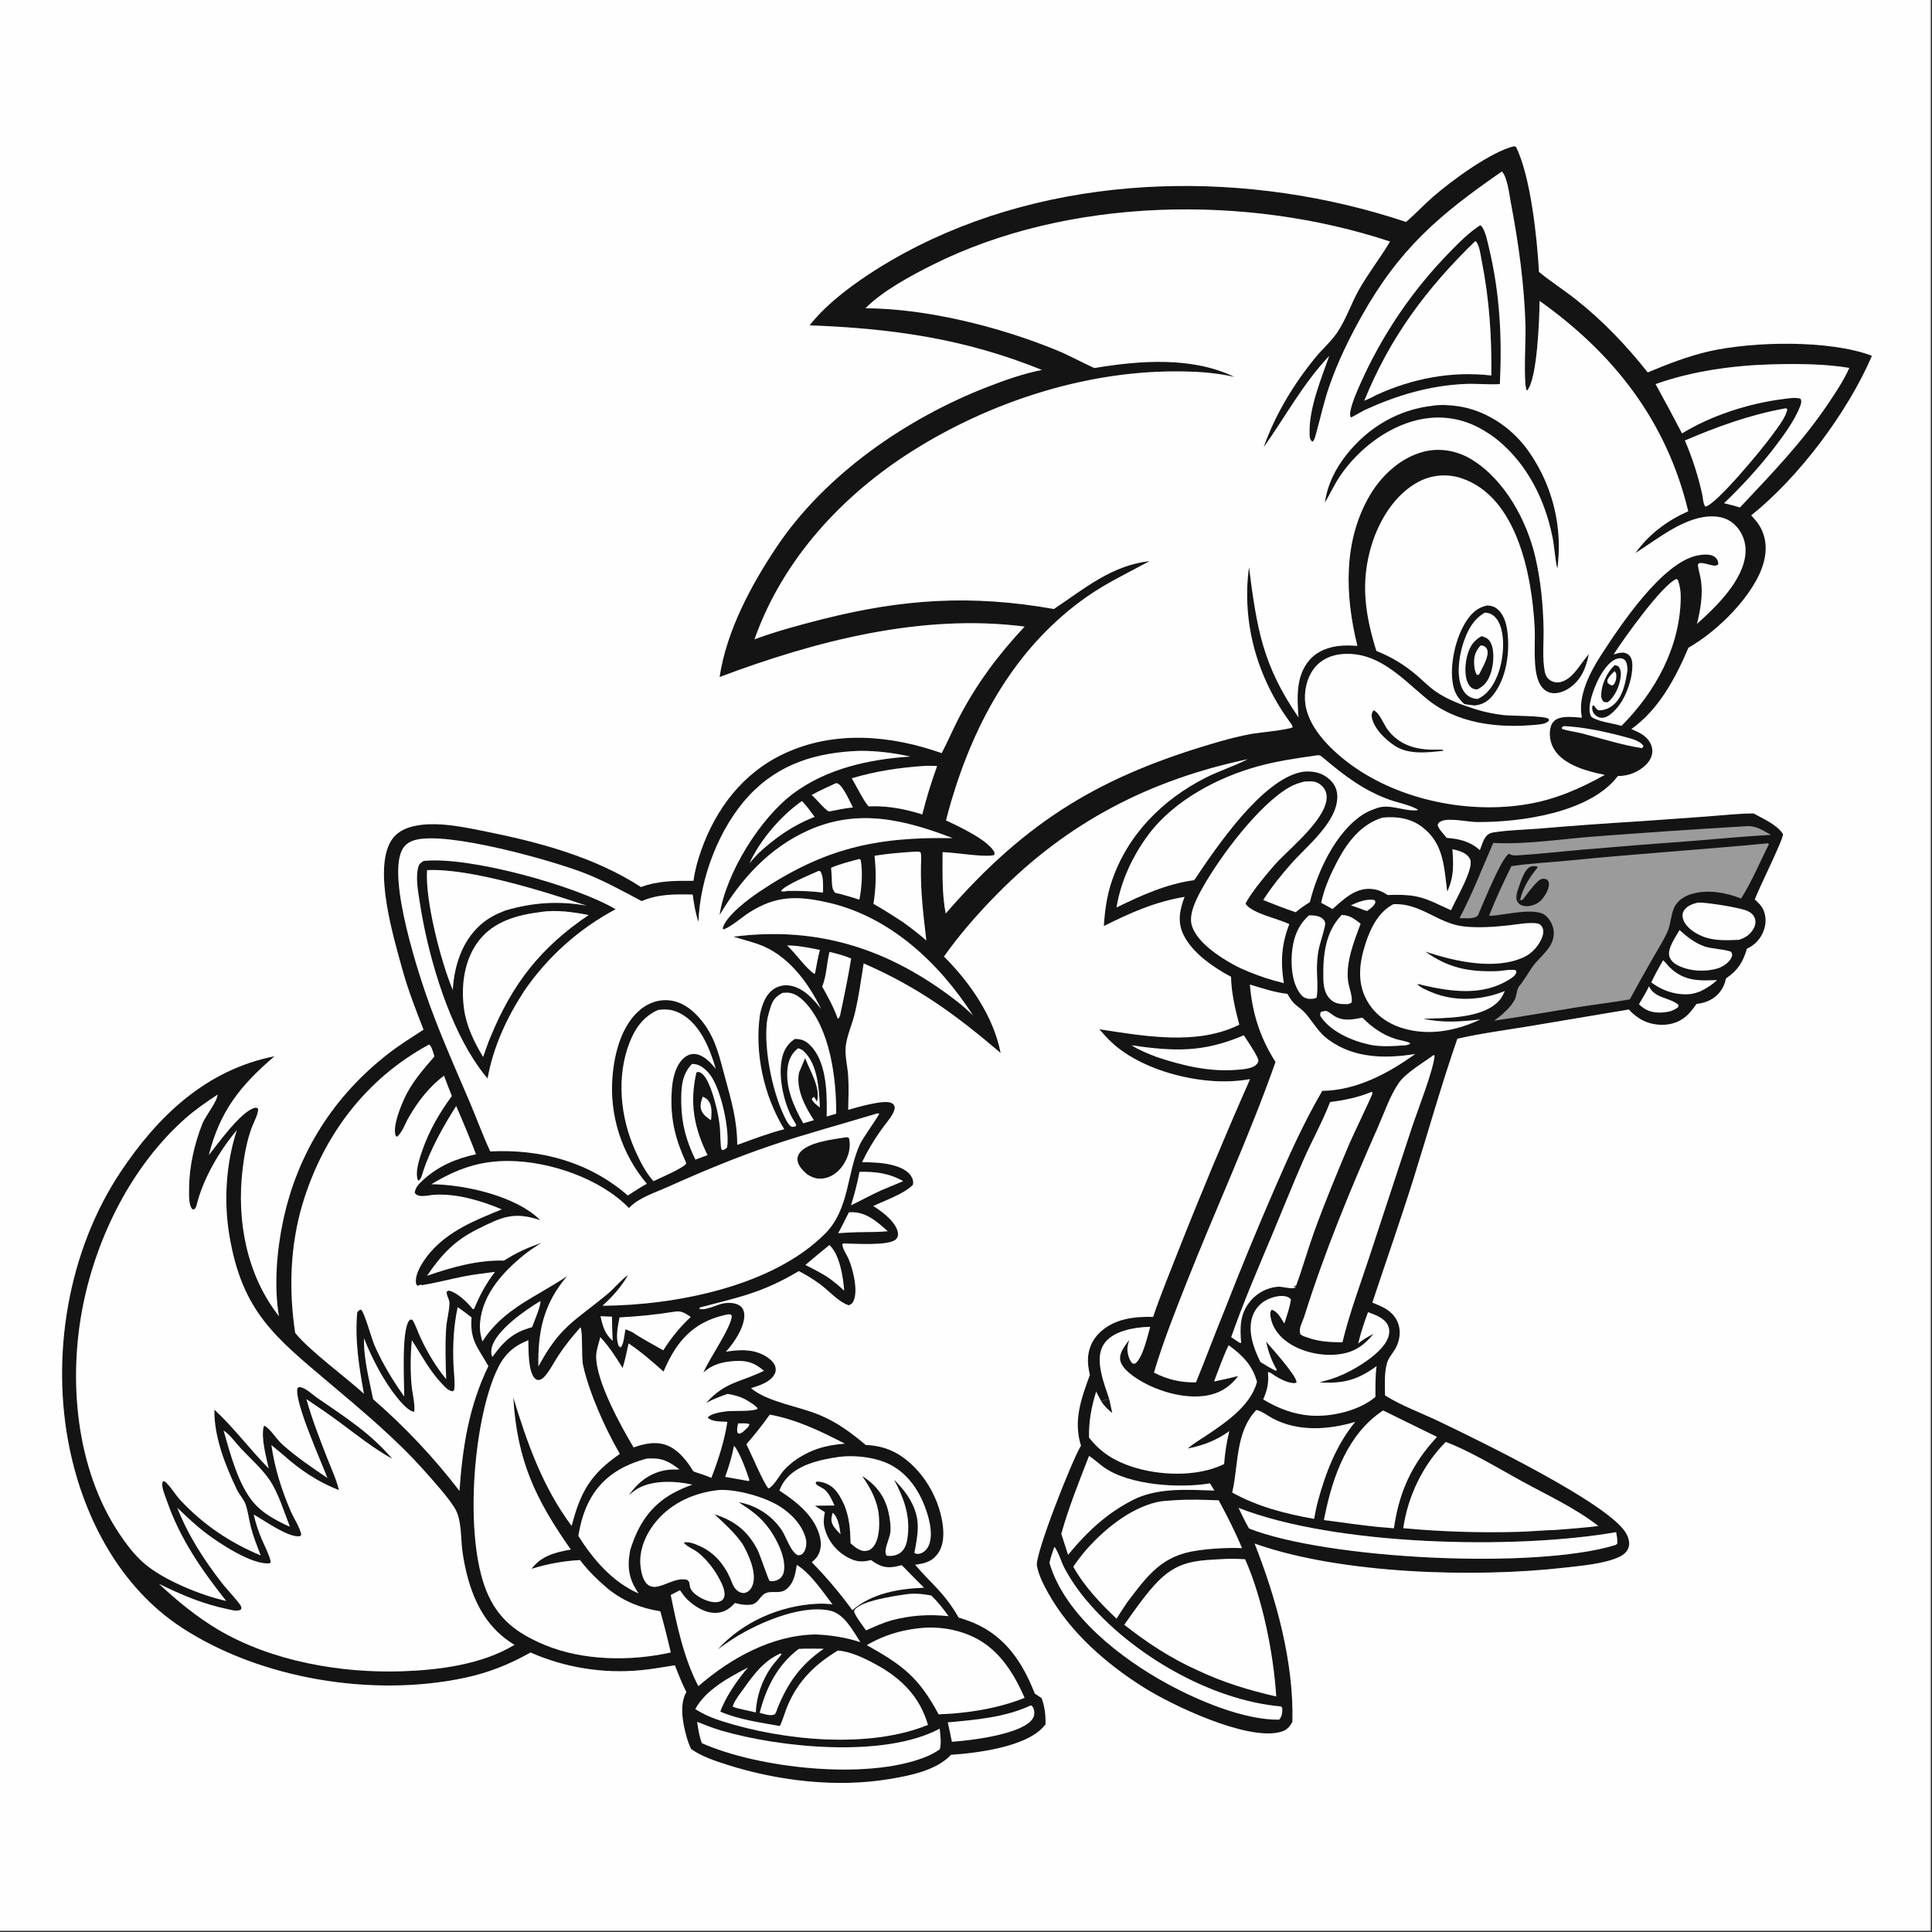 <svg height="1080" width="1080" xmlns="http://www.w3.org/2000/svg"><rect width="100%" height="100%" fill="#333333" stroke="none"/><g transform="scale(1.054)"><path d="m803.099 77.539.987.422c7.776 15.828 11.169 48.524 12.141 66.261 6.313 5.192 13.306 9.639 19.73 14.721 14.241 11.266 26.696 24.364 37.958 38.572 10.194-4.302 21.713-8.736 32.494-11.18 23.425-5.313 64.029-6.17 86.415 2.369-12.864 29.961-38.742 64.445-64.048 84.651 1.637 1.697 3.183 3.454 4.409 5.48 3.654 6.037 4.052 12.844 2.208 19.537-4.747 17.235-24.793 36.695-39.88 45.143-6.843 16.079-15.704 32.807-30.284 43.146 2.313 1.049 4.985 2.12 6.956 3.738 2.206 1.811 3.935 4.395 4.141 7.294.208 2.907-1.076 5.577-3.074 7.626-4.036 4.14-9.496 6.279-15.168 6.275-14.844 19.542-51.875 24.62-74.96 24.397-4.725-.046-14.906-2.452-18.923-.361-1.186.617-1.337.83-1.699 2.015.686 2.386 3.258 4.732 4.777 6.721 6.854.596 12.23 1.784 17.595 6.515 1.007-2.474 1.799-5.939 3.759-7.802.954-.906 1.99-1.354 3.263-1.561 7.958-1.292 16.462-1.426 24.526-2.067q26.766-2.285 53.58-3.894l35.681-2.551c8.083-.632 16.216-1.527 24.325-1.596 5.087 2.832 12.54 5.977 15.66 10.985.069 3.061-13.003 29.041-14.973 34.658 1.674 1.569 3.424 3.086 4.405 5.208 1.686 3.649 1.699 7.5.332 11.255-1.606 4.414-4.662 7.688-8.926 9.663-2.128 7.233-4.774 11.418-11.055 15.721-.65 2.902-1.703 5.326-3.611 7.637-2.977 3.604-7.473 5.483-12.035 5.904-1.345 1.839-2.733 3.798-4.334 5.424-3.848 3.907-8.776 5.755-14.221 5.662-7.215-.124-12.602-2.967-17.417-8.118l-52.829 8.877c-12.674 2.098-25.545 3.764-38.065 6.628-8.488 24.4-15.428 49.294-23.164 73.933-6.936 22.091-14.612 44.018-21.933 65.988 3.818 1.659 7.116 2.707 10.216 5.687 5.229 5.028 5.453 12.65 1.981 18.798-1.451 2.568-3.606 4.779-4.423 7.668-1.519 5.37-1.074 11.562-1.035 17.104 8.937 5.574 19.392 9.334 28.886 13.891 19.693 9.453 90.286 43.52 99.016 59.31 1.221 2.209 2.062 4.97 1.25 7.466-.794 2.443-2.846 4-5.095 5.041-7.804 3.614-20.008 4.621-28.715 5.617-47.873 5.478-118.891 3.427-164.511-12.77 11.543 29.467 20.781 62.637 20.043 94.526q-.258.461-.529.914c-1.719 2.851-3.444 3.98-6.709 4.707-17.834 3.973-56.341-14.191-71.77-23.931-19.91-12.568-38.865-29.133-50.461-49.839-2.551-4.555-5.057-9.414-6.047-14.589-1.147-5.998 18.905-56.68 23.373-63.688-4.165-13.238.117-25.013 4.7-37.492-.527-2.568-1.029-5.141-1.016-7.776.029-5.532 2.031-10.589 5.991-14.475 7.715-7.572 18.321-8.824 28.588-8.571 3.922-11.618 8.7-23.117 13.153-34.544q18.225-46.153 38.256-91.55-4.812.829-9.688 1.081-4.876.251-9.748-.079c-17.051-1.102-36.666-6.862-50.343-17.401-3.841-2.96-6.991-6.442-10.192-10.066 23.778 3.61 51.801 8.79 74.259-2.411-2.198-8.288-4.17-16.807-4.39-25.411-9.248-4.921-20.572-12.621-25.244-22.377-3.323-6.938-1.914-13.155.593-19.998-15.61 2.583-28.765 8.464-42.794 15.476.505-8.01 1.556-15.832 4.102-23.475 8.278-24.86 27.004-43.639 50.029-55.283 7.042-3.561 14.644-5.901 21.652-9.476l.487-.254c-52.021 10.966-95.447 33.486-132.751 71.399-10.233 10.4-19.867 21.319-28.299 33.246 13.841 13.853 26.242 31.694 30.039 51.133-24.029-20.441-43.585-34.774-72.638-47.483-1.422 8.935-2.645 18.084-4.792 26.88-1.387 5.682-4.097 11.4-4.732 17.208-.518 4.748.955 10.397 1.287 15.21.421 6.1.18 12.255.033 18.362 4.43-1.246 19.002-5.587 22.872-3.656 1.33.663 1.398.976 1.86 2.29-.169 1.411-.516 2.411-1.219 3.65-1.656 2.917-4.096 5.625-6.038 8.382q-5.801 8.098-10.12 17.075c5.003.103 10.049.19 14.951 1.301 4.053.919 9.099 2.628 11.265 6.457.774 1.368 1.151 2.77.725 4.306-4.436 4.67-14.943 8.31-21.004 11.237.322.187.641.379.954.58 4.357 2.798 11.557 8.366 12.147 13.824.14 1.292-.103 2.192-1.001 3.147-3.502 3.724-22.351 2.339-27.794 2.275l-.697.256c-.053 2.451 2.284 5.586 3.256 7.835 2.31 5.343 5.273 16.917 2.65 22.47-.605 1.281-1.176 1.663-2.438 2.223-5.227-1.501-10.712-7.79-15.172-11.078-3.626-2.675-7.385-4.983-11.384-7.052-19.457 11.614-31.372 13.7-52.49 19.319l-.352.631c2.916 1.396 9.842-2.458 13.209-2.888 2.855-.364 6.692-.331 8.941 1.772 1.234 1.153 1.762 2.807 1.8 4.457.148 6.385-5.546 14.948-9.789 19.474 6.76-1.076 13.435-1.517 19.786 1.648 2.485 1.238 5.788 3.591 6.485 6.479.333 1.382.2 2.61-.485 3.854-2.348 4.266-8.121 5.978-12.442 7.359 8.665 7.349 25.21 9.545 36.374 14.227 9.496 3.981 16.625 9.353 24.443 15.874 7.193.311 13.538 2.19 19.46 6.355 11.113 7.814 18.964 21.177 21.166 34.505.942 5.705 1.043 12.346-2.648 17.147-3.148 4.096-6.987 4.877-11.779 5.557 9.211 10.736 15.429 14.67 23.074 27.986 2.838.859 5.709 1.826 8.427 3.009 16.514 7.187 25.623 21.016 31.945 37.274l3.681 2.494c1.684 4.851 2.115 8.748 2.038 13.86q-.489.602-.994 1.189c-9.335 10.786-35.278 14.043-49.173 14.987-7.639 8.318-22.115 11.11-32.793 12.876-27.919 4.618-58.916.974-85.768-7.572-6.497-2.068-13.638-4.406-19.236-8.387q-1.538-3.27-2.493-6.755c-1.94-7.047-3.852-16.82-.036-23.48-2.354-4.594-4.206-9.382-6.112-14.172-6.093.89-12.085 2.068-18.23 2.616q-3.717.349-7.449.462-3.732.113-7.464-.01-3.732-.124-7.448-.484-3.716-.36-7.402-.954-3.686-.595-7.327-1.422-3.641-.827-7.223-1.883-3.581-1.056-7.088-2.337-3.507-1.281-6.926-2.781c-11.129 6.338-22.343 10.763-34.901 13.436-48.741 10.377-108.245.715-150.086-26.646-32.475-21.235-51.776-57.704-59.467-94.999-10.11-49.02-.881-104.715 27.004-146.592 19.844-29.8 45.485-54.271 81.691-61.426-18.141 15.573-28.868 28.888-34.846 52.43 4.721-5.949 17.375-23.61 24.511-25.107.805-.169.937.095 1.592.471.419 2.433-2.515 7.741-3.46 10.362-2.523 6.998-3.847 14.417-4.723 21.786-3.231 27.17 2.099 56.049 19.268 77.9-2.694-16.119-1.155-34.679 2.21-50.548 7.652-36.079 26.88-66.272 55.982-88.816 5.888-4.562 12.259-8.517 18.502-12.571-4.17-10.707-8.332-21.371-11.371-32.467-4.566-16.667-15.271-52.104-5.891-67.626 2.68-4.435 7.127-6.713 12.062-7.845 11.703-2.686 26.062.378 37.708 2.718 28.633 5.755 58.079 13.536 82.846 29.588 8.751-3.414 18.558-3.375 27.815-3.322.705-5.418 2.218-10.841 4.03-15.985 7.837-22.252 22.084-41.075 43.721-51.323 26.684-12.639 56.744-10.017 83.884-.401 3.29-6.223 6.006-12.76 9.275-19.008 9.448-18.062 20.814-33.258 34.714-48.121-54.583-7.067-111.103 7.69-161.777 26.761 3.66-24.357 16.537-48.443 30.097-68.761 25.856-38.742 69.143-68.52 112.106-85.168 9.411-3.647 18.841-6.978 28.761-8.938-40.979-16.619-79.327-21.989-123.2-23.659 12.908-16.732 39.038-32.917 57.843-42.316 78.706-39.34 175.918-40.091 258.456-12.524 4.935-4.183 9.384-9.015 14.273-13.285 9.638-8.418 30.728-24.003 43.121-26.887zm-98.116 111.222c-13.929 14.699-23.149 32.094-34.756 48.436 5.904-16.987 15.964-33.606 27.385-47.529 3.745-4.567 8.495-8.681 11.772-13.573 4.499-6.716 7.288-15.189 11.301-22.319 5.002-8.888 11.358-16.933 16.557-25.678-75.79-25.133-170.735-23.698-242.871 12.479-11.476 5.754-26.399 13.841-35.37 22.903 32.592.152 71.023 9.824 101.136 22.131 6.967 2.847 13.461 6.533 20.313 9.579 23.91-4.035 51.857-6.155 74.229 4.7-10.652-2.424-21.189-2.961-32.072-2.927-48.172.153-97.845 16.502-138.414 42.034-37.493 23.597-69.125 57.787-84.028 100.078 11.668-4.309 23.71-7.556 35.758-10.61 42.933-10.886 79.355-13.205 123.051-5.481 16.323-10.875 30.443-23.065 50.771-25.412-10.951 5.954-22.655 11.485-32.878 18.604-37.714 26.263-59.745 65.945-72.483 109.186q-1.425 4.855-2.652 9.764c6.621 3.069 22.884 10.618 25.771 17.093l-.148 1.263c-5.63 1.34-20.518-1.38-27.444-1.551.035 10.767-.414 21.955 1.665 32.553 43.228-49.822 83-73.442 145.936-91.409q7.624-2.191 15.411-3.707c4.445-.833 19.971-2.228 22.694-3.648-.235-.842-.445-1.35-.988-2.039-17.75-24.003-26.2-53.068-22.2-82.902 4.149 32.22 7.077 51.822 26.259 79.687-.717-10.33-1.531-21.689 5.64-30.209 4.283-5.09 10.834-7.391 17.314-7.819 2.761-.183 5.504-.08 8.264.068-6.596-26.626-7.698-55.96 6.934-80.351 6.24-10.402 16.442-19.681 28.451-22.661 8.661-2.149 17.683-.416 25.243 4.2 17.445 10.653 29.193 32.23 33.721 51.64 2.899 12.424 4.186 25.538 4.406 38.276.124 7.261-.739 15.607.661 22.703.365 1.852 1.363 3.6 3.01 4.581 1.696 1.01 3.651 1.276 5.559.77 6.723-1.781 10.328-9.984 14.796-14.7-1.546 7.335-4.111 13.896-10.727 18.182-2.713 1.757-6.298 3.049-9.556 2.299-2.636-.607-4.477-2.425-5.744-4.743-3.939-7.211-2.283-21.328-2.712-29.676-1.395-27.157-9.061-69.551-38.923-79.419q-.69-.228-1.391-.421-.701-.193-1.41-.351-.71-.158-1.426-.28-.717-.122-1.438-.208-.722-.086-1.447-.136-.725-.049-1.452-.062-.727-.014-1.453.01-.727.023-1.451.082-.725.06-1.445.156-.721.096-1.435.228-.715.132-1.423.299-.707.168-1.405.371-.698.202-1.385.44-.687.237-1.361.509-.674.272-1.334.577-.659.305-1.303.643c-12.581 6.598-20.953 20.372-24.996 33.579-6.045 19.747-3.467 36.949 2.521 56.183 8.087 3.224 14.86 7.34 21.489 13.004 3.351 2.863 6.426 6.081 10.073 8.579 6.45 4.419 13.782 7.039 21.189 9.386 4.75 1.504 9.566 2.423 14.506 3.04 4.162.521 21.641.255 24.073 1.994l.24.908c-1.489 1.796-4.282 2.01-6.504 2.227-20.419 1.987-42.366-.407-58.637-13.94-13.246-11.017-25.835-25.243-44.878-23.49-5.61.516-10.922 2.891-14.446 7.386-4.128 5.265-5.703 12.823-4.729 19.372 1.968 13.236 14.668 25.124 24.981 32.484 25.696 18.337 61.772 25.537 92.735 20.318 15.011-2.53 27.839-8.194 41.047-15.518-9.01-1.801-21.516-5.06-26.778-13.378-2.135-3.375-3.026-8.265-1.899-12.14.53-1.823 1.694-3.325 3.413-4.153 3.706-1.783 9.11-.893 13.129-.675-2.402-11.258 4.24-24.035 10.171-33.188 10.156-15.674 32.434-49.252 51.263-52.88 2.793-.538 6.992-.996 9.339 1.047.902.784 1.55 2.085 1.559 3.279.001.168-.033.335-.05.502-1.098.782-1.697.691-3.019.465-2.364-.404-4.577-1.442-7.007-1.2l-.77.77c.272 2.835 1.246 5.542 1.654 8.363 1.128 7.802-.247 15.543-2.115 23.121 10.059-9.016 24.649-23.039 25.711-37.409q.04-.486.055-.974.016-.488.006-.976-.01-.488-.045-.975-.035-.487-.095-.971-.059-.485-.144-.966-.085-.48-.194-.956-.109-.476-.242-.945-.133-.47-.29-.932-.158-.462-.338-.916-.181-.453-.384-.897-.204-.443-.43-.876-.226-.433-.474-.853-.248-.421-.517-.828-.269-.407-.559-.8-.29-.393-.599-.77-.31-.378-.638-.739c-3.062-3.427-7.148-5.009-11.69-5.224-14.907-.706-29.821 11.873-41.773 19.427 7.046-9.908 16.894-17.311 28.007-22.157-11.415-47.688-39.307-83.491-78.823-111.569-.15 9.429-1.159 40.588-6.454 47.312l-.455.09c-1.756-4.42-.386-27.285-.565-33.754-.618-22.289-3.665-44.058-7.825-65.935-.776-4.079-1.828-13.554-4.739-16.345-33.31 23.045-54.288 40.888-74.462 76.907-6.581 11.75-12.532 24.012-16.973 36.745-2.853 8.178-4.699 16.807-7.035 25.152-.364 1.302-.843 3.844-2.029 4.519-1.244-1.13-1.377-2.161-1.446-3.821-.569-13.59 5.95-28.998 10.402-41.712zm-585.014 660.332c-13.17-16.657-24.583-33.082-31.543-53.344-.805-2.344-2.636-6.442-2.355-8.91.079-.692.12-.694.362-1.236 1.133 0 1.278.314 2.05 1.094 2.67 2.696 4.623 6.179 7.239 8.979 12.059 12.911 26.288 22.519 42.527 29.251-1.861-4.9-3.864-9.841-5.17-14.922-1.013-3.94-1.497-8.246-2.807-12.074-.925-2.702-3.277-5.095-4.544-7.722-6.158-12.77-12.302-28.261-12.019-42.586 10.43 9.68 18.868 21.112 28.816 31.204-1.419-6.515-4.106-15.826-2.689-22.286l.586-.34c3.421 2.128 6.18 7.074 9.332 9.888 7.455 6.655 15.633 12.19 23.891 17.773-2.936-7.985-17.733-40.583-15.879-47.594.789-.579.59-.686 1.442-.569 2.955.403 6.612 4.017 9.092 5.724 14.342 9.868 28.357 18.752 39.702 32.263-9.923-5.533-18.984-12.78-28.091-19.536-5.672-4.208-11.555-8.141-17.397-12.108 2.999 10.703 6.991 20.935 11.023 31.277 2.169 5.563 4.83 11.177 6.234 16.989-10.968-4.232-20.749-10.757-29.479-18.62l-6.355-5.288c1.775 12.279 5.357 23.72 10.26 35.088 1.711 3.966 4.798 8.315 5.627 12.492-.767.842-.384.743-1.376.814-6.03.435-18.57-8.58-23.908-11.566 1.063 4.434 2.362 8.631 4.153 12.829 1.7 3.981 3.95 8.069 4.935 12.285l-.491.734c-9.064 1.253-26.931-10.648-33.738-15.814-5.457-4.141-10.446-8.866-15.383-13.606 5.908 14.998 14.306 27.875 24.142 40.51 2.124 2.729 8.708 9.58 9.734 11.879.298.669.091.91-.082 1.565-1.931 1.273-5.085.236-7.18-.201-13.029-2.716-24.441-7.547-36.319-13.403 9.581 8.973 20.169 17.675 31.494 24.363 28.323 16.727 64.966 23.125 97.593 22.01 19.869-.679 42.25-3.634 59.486-14.011-13.925-8.273-21.171-21.524-25.134-36.88q-1.673-6.467-2.54-13.091c-.869-6.628-.378-15.695-3.518-21.607-2.983-5.616-12.222-15.824-16.883-21.03-15.119-16.887-32.307-31.19-49.577-45.785-29.252-24.724-46.815-38.13-53.606-78.894-3.028-18.176-1.759-38.189 4.007-55.717-9.231 10.93-18.016 25.941-21.407 39.975-.205.848-.534 1.355-1.1 2.007l-1.057.038c-2.212-2.232-1.783-8.429-1.768-11.421.058-11.368 2.88-23.575 7.09-34.134 1.594-3.998 7.919-11.668 7.992-15.291-5.97 3.962-11.809 7.957-17.184 12.724-28.109 24.928-46.669 62.124-54.074 98.585-8.1 39.882-3.888 87.179 19.159 121.573 3.692 5.51 7.849 11.071 12.856 15.464 10.475 9.19 30.453 17.183 43.827 20.209zm250.453-360.213c-1.632-4.749-2.386-9.468-3.045-14.428-9.376-.22-18.313-.306-27.056 3.469-9.725-5.159-19.515-10.573-29.764-14.628-17.502-6.923-73.461-22.601-90.508-17.748-3.082.878-5.443 2.503-6.889 5.412-7.675 15.441 8.992 66.384 15.007 82.774 6.354 17.315 13.776 33.932 20.99 50.866 3.685 8.651 6.891 17.559 10.861 26.079 26.673-1.368 52.426 5.536 72.954 23.377 3.312-2.184 6.613-4.304 10.084-6.228q-1.241-1.466-2.409-2.991-1.168-1.525-2.259-3.105-1.091-1.581-2.103-3.213-1.012-1.633-1.943-3.313-.93-1.68-1.777-3.404-.847-1.724-1.607-3.488-.761-1.763-1.434-3.562-.673-1.799-1.257-3.629-.583-1.83-1.076-3.686-.493-1.857-.894-3.735-.401-1.878-.709-3.774-.308-1.896-.522-3.805-.214-1.909-.334-3.825-.12-1.917-.145-3.838-.026-1.92.043-3.84.069-1.919.233-3.833c1.024-12.387 4.848-27.271 14.94-35.486 4.503-3.665 10.168-5.507 15.96-4.663 7.628 1.113 13.69 6.771 17.995 12.826 6.129 8.62 8.004 17.81 10.737 27.804 3.403 12.444 6.462 22.775 6.512 35.947 8.221-2.956 16.455-6.159 24.928-8.314-10.834-17.663-15.86-40.461-12.843-61.015 1.187-5.119 2.874-10.54 7.569-13.524 2.93-1.862 6.464-2.238 9.789-1.328 6.4 1.751 11.13 7.054 15.041 12.109-7.069-14.51-18.025-29.227-33.903-34.569-4.142-1.393-8.405-2.458-12.576-3.773 45.006-5.772 82.715 6.559 118.258 34.062 3.083 2.386 5.955 4.943 8.761 7.647-18.04-27.996-44.333-52.725-77.739-60.023-15.914-3.477-27.078-3.4-41.059 5.582-4.226 2.715-8.781 7.004-13.385 8.87l-.567-.4c1.27-6.537 14.017-15.944 19.309-19.495 34.389-23.076 61.841-29.251 102.664-28.526-25.544-9.83-50.228-15.922-76.562-4.11-20.772 9.317-35.579 25.697-47.042 44.899 3.244-22.119 21.5-51.429 39.21-64.564 17.791-13.195 40.198-18.068 61.878-19.49-9.1-2.013-17.505-3.038-26.856-3.034-22.715.836-42.693 6.687-58.625 23.754-15.871 17.001-25.999 43.727-26.835 66.91zm-36.834 151.826c-15.179-15.635-41.86-24.706-63.347-24.953-15.955-.183-27.962 4.232-41.474 12.322 17.674.136 44.986 6.223 57.791 19.067-14.22-4.802-20.607-1.549-33.268 4.739-12.267 6.091-19.162 13.576-26.792 24.733 12.969-4.501 26.938-8.421 40.783-8.04 6.738-4.26 12.36-6.789 19.853-9.44-3.131 2.061-6.311 4.069-9.226 6.432-11.065 8.957-21.914 20.763-23.282 35.699-.328 3.587.17 6.799 1.242 10.214 10.958-17.389 28.676-23.66 44.908-34.662-12.41 14.564-15.599 29.142-15.23 47.922 11.458-21.293 18.85-23.754 36.399-38.209 3.909-3.22 7.07-7.423 11.2-10.347-3.662 6.361-8.201 11.41-13.6 16.347 38.422-.246 90.179-10.156 118.155-38.334 12.778-12.87 11.337-31.727 18.308-47.166 1.59-3.523 10.069-15.147 10.311-16.399-.353-.046-.711-.165-1.063-.108-18.476 5.606-37.27 10.627-55.559 16.776-18.931 6.365-37.134 13.962-55.342 22.136-6.712 3.013-15.711 5.797-20.767 11.271zm-177.026 66.226c7.349 9.238 26.751 23.407 36.442 32.266-2.607-14.468-4.871-28.377-3.543-43.159.81-1.02.806-1.156 2.054-1.452 1.99 1.943 5.448 15.159 7.113 18.964 4.101 9.374 9.814 18.827 15.776 27.147-.079-8.038-1.45-34.615 2.437-40.09.308-.434.512-.52.915-.774l.993.169c1.734 2.781 2.77 6.208 4.162 9.201 3.758 8.085 8.071 15.359 13.728 22.267-.314-9.003-.625-18.158-.006-27.156.301-4.377 1.637-8.719 1.742-13.094.056-2.338-1.709-3.885-1.458-6.208.969-.58.943-.606 1.978-.289 3.979 1.218 9.299 6.231 11.769 9.529l.773-.021c2.928-7.161 6.346-13.57 11.11-19.679-5.62.732-11.314 1.374-16.873 2.484-7.42 1.481-14.783 3.444-22.249 4.663l.288-.444c-.794.19-1.443.382-2.207.693-.751-.647-.791-.755-.903-1.719-.599-5.149 4.328-12.201 7.517-15.921 10.033-11.7 24.112-17.211 37.982-22.901-10.85-4.595-23.949-8.497-35.847-7.734-3.041.194-8.61 1.911-10.275-1.064.158-2.875 2.622-5.173 4.648-6.995 8.028-7.225 17.35-11.231 27.84-13.427q-4.959-12.906-10.524-25.563c-6.54 10.131-13.869 23.301-17.574 34.818-.462 1.437-1.044 4.302-2.579 4.776-2.012-4.17.827-12.2 2.303-16.401 3.636-10.356 9.061-19.716 15.549-28.526-1.378-3.585-2.862-7.16-4.135-10.782-7.87 5.836-13.877 13.694-18.749 22.131-1.723 2.984-3.466 8.036-6.1 10.208l-.735-.255c-1.85-4.792 2.188-14.695 4.178-19.219 3.856-8.771 10.082-15.905 16.303-23.066-.545-1.601-1.38-5.454-2.844-6.314-33.494 18.097-56.266 48.36-67.117 84.598-6.587 22-7.344 45.708-3.882 68.339zm123.655 3.898c-8.876 3.462-13.496 8.502-17.244 17.077-12.284 28.113-16.577 87.245-5.05 115.741 6.097 15.074 16.169 22.564 30.845 28.71 20.301 8.503 45.717 8.832 66.982 4.05-1.667-7.341-3.523-14.565-5.536-21.816-10.559-1.776-18.988-5.061-27.485-11.691-5.485-4.677-10.767-9.695-15.096-15.489q-6.544.338-12.992 1.504-6.448 1.166-12.696 3.141c4.962-6.87 12.872-8.865 20.788-10.23-18.803-26.807-28.488-47.177-30.499-80.664 7.35 24.195 15.63 47.637 30.948 68.141 4.708-18.07 9.957-27.415 25.576-38.207-7.618-13.02-16.274-32.297-19.511-47.001-.993-4.51-.023-17.794-1.396-20.112-4.231 4.742-8.153 9.547-11.648 14.876-2.276 3.469-4.229 7.467-6.889 10.636-.957 1.14-1.977 2.175-3.514 2.395-.783.112-1.421-.171-2.006-.715-3.797-3.534-3.454-15.419-3.577-20.346zm396.278-147.598c-13.943 39.649-31.791 78.052-47.23 117.151-6.153 15.58-12.486 31.51-17.243 47.583 7.071 3.688 14.321 5.357 22.292 5.176 5.213-12.779 10.03-25.721 15.235-38.492q12.458-31.918 26.091-63.353c8.196-18.774 15.279-34.927 25.654-52.751 18.055-.218 34.983-9.235 49.293-19.551-15.855 2.563-32.394 2.351-45.899-7.495-5.298-3.863-7.663-8.452-11.723-13.354-4.102-4.954-6.241-3.86-10.198-11.042-6.745-.728-13.375-2.99-19.855-4.926 1.188 15.056 5.41 28.266 13.583 41.054zm-166.03 345.072c11.196-1.238 22.466-3.626 32.945-7.807-6.237-14.325-14.745-27.462-29.847-33.493-7.03-2.807-14.383-3.999-21.942-3.777-11.371.598-22.036 3.547-31.894 9.295 19.133 10.712 27.557 17.102 38.108 36.715 4.236-.189 8.418-.425 12.63-.933zm194.966-323.795c-4.029 10.509-9.66 20.498-14.183 30.828-5.808 13.266-11.139 26.709-16.743 40.058-7.45 17.749-15.174 35.612-21.515 53.789l4.311 2.912.956.17c-.62-8.28-.826-15.325 4.891-22.196q.337-.405.694-.793.356-.387.731-.757.375-.37.768-.721.393-.351.803-.682.409-.331.835-.641.425-.311.866-.6.44-.289.894-.557.454-.267.92-.512.467-.244.945-.466.478-.221.966-.419.488-.197.986-.37.497-.174 1.002-.322.506-.149 1.018-.272.512-.124 1.029-.222.518-.099 1.04-.171.521-.073 1.046-.12c2.443-.195 7.076 1.352 9.097.566l.402-.647-.872.288-.029-.468 1.128-.311c3.449-9.387 6.136-19.037 9.531-28.447 5.743-15.918 12.307-31.636 18.874-47.23 1.104-2.623 12.048-25.54 12.067-26.197.008-.281-.136-.544-.204-.816l-.146-.125c-7.231 3.033-14.358 4.426-22.108 5.451zm-586.847 174.219c3.545 12.21 7.803 29.031 16.305 38.657 3.322 3.761 7.747 6.705 12.13 9.084 2.158 1.171 4.449 2.331 6.746 3.202-3.159-7.872-6.08-17.827-10.851-24.838-4.019-5.905-10.345-11.463-15.245-16.727-2.566-2.756-5.905-7.462-9.085-9.378zm558.146-31.694.442-.517c-2.882-5.025-4.413-9.346-5.709-14.986 2.773 3.209 16.266 18.11 16.176 21.545-.672.557-.922.544-1.784.475-3.267-.261-7.271-2.35-9.976-4.084-1.027-.668-2.171-1.786-3.398-1.717.463 5.717-.242 9.182-2.506 14.458 7.883 4.734 16.035 7.927 25.29 8.585 10.93.777 25.76-2.669 34.208-9.928.023-5.448-.125-10.899.62-16.309-10.264 7.485-17.785 9.376-30.341 8.602 3.32-.866 6.616-1.789 9.818-3.035 8.164-3.177 23.12-11.915 26.482-20.29.874-2.176 1.12-4.597.114-6.777-1.904-4.122-6.695-5.637-10.607-7.143-2.055 5.481-3.825 10.958-5.234 16.643 2.575-2.125 5.188-3.64 8.163-5.099-4.619 5.531-9.16 9.144-16.464 10.512-9.398 1.76-20.763-.419-28.695-5.794-4.963-3.362-8.69-8.151-9.527-14.228-.192-1.391-.192-2.165.611-3.313 3.184.777 5.05 4.711 6.762 7.311 1.317-4.144 2.894-8.463 3.471-12.774-.562-.64-.953-.922-1.753-1.273-2.919-1.283-7.312-.161-10.076 1.043-3.983 1.736-7.014 4.898-8.471 9.003-2.826 7.962.558 17.275 4.152 24.433 2.696 1.626 5.359 3.36 8.232 4.657zm-290.852 12.225c-3.949 1.362-7.712 2.852-11.409 4.81 10.38-11.369 17.834-10.769 30.694-17.043-5.024-4.335-9.03-5.627-15.784-5.158-6.276.435-11.538 1.743-16.312 6.046 2.652-6.635 15.506-24.962 15.014-30.301-1.03-.737-1.005-.541-2.195-.477-11.805 2.367-20.767 7.946-27.498 17.999-2.59 3.868-4.65 8.027-6.459 12.309-6.003-5.345-11.836-10.461-18.542-14.927-.983 4.334-1.807 8.794-3.166 13.024-3.741-5.98-6.97-11.166-11.841-16.363-.732 3.061-2.141 6.85-2.189 9.945-.205 13.079 13.004 37.13 19.854 48.536 6.32-2.22 12.962-3.605 19.261-.411 5.164 2.618 9.394 8.041 12.302 12.942l1.154.591c2.875.927 5.769 1.784 8.52 3.043 3.782-9.85 6.834-19.259 8.498-29.73-3.034-.22-8.225.109-10.424-2.272 1.585-2.134 6.896-2.892 9.515-3.26 3.893-.548 14.282.251 16.972-1.399-.285-1.209-4.022-3.453-5.196-4.19-3.476-2.181-6.808-2.96-10.769-3.714zm316.296 66.94c9.751 1.185 19.416 2.789 29.206 3.675l7.914.684c2.722-19.326 9.557-34.192 22.837-48.47l-28.579-14.024c-18.541 12.195-26.56 34.493-30.834 55.371q-.282 1.38-.544 2.764zm-395.434 8.415c7.855 12.461 18.139 24.501 31.981 30.497-4.867-6.856-6.154-13.242-4.752-21.454q.13-.774.276-1.545c4.062-13.277 10.685-23.707 23.166-30.425 3.11-1.674 6.46-3.061 9.766-4.302-8.839-1.973-21.231-2.581-29.29 2.329-1.561.951-3.005 2.177-4.424 3.327 4.981-6.951 11.124-11.895 19.762-13.341 2.331-.39 4.807-.353 7.166-.344-6.107-4.653-9.521-6.256-17.26-5.787-12.493 3.269-23.066 9.409-29.668 20.806-3.676 6.346-5.534 13.043-6.723 20.239zm550.152 4.775.862-.722c.15-2.112-.23-4.005-.605-6.07-53.714 9.385-149.201 7.228-200.293-12.888 1.831 3.625 3.515 7.465 5.59 10.949 41.349 16.308 151.812 21.898 194.446 8.731zm8.24-460.349c-1.574 7.101-4.616 14.276-10.208 19.146-1.676 1.46-3.839 2.876-6.177 2.43-1.62-.309-3.137-1.461-3.83-2.947-.521-1.118-.706-2.251-.259-3.41l.789-.093c.657 1.04 1.122 1.957 2.268 2.525 2.748.137 5.166-.766 7.381-2.393 5.652-4.153 7.076-12.543 8.084-19.009-.205-1.901-.155-4.433-1.928-5.616-1.043-.697-2.171-.659-3.34-.374-4.492 1.093-8.47 7.472-10.4 11.45-2.128 4.383-5.813 13.642-4.013 18.385.353.931.563 1.187 1.464 1.668 4.199 2.239 10.357 2.714 15.002 4.183 18.109-18.115 31.273-42.211 31.437-68.356.019-3.103-.454-5.879-1.403-8.841l-.751-.742c-7.332 2.524-28.429 32.162-33.425 40.041 2.485-.692 5.119-1.723 7.509-.124 1.572 1.051 2.191 2.831 2.366 4.627.228 2.351-.161 5.119-.566 7.45zm-405.834 505.671c4.468-2.003 8.864-3.998 13.581-5.364 10.157-2.647 19.771-3.315 30.214-2.18-2.785-3.869-5.698-7.615-9.144-10.924-4.448-.925-9.642-1.378-14.142-.563-5.45.762-23.211 3.393-26.545 8.126-.387.549-.268 1.088.006 1.688 1.412 3.106 4.125 6.346 6.03 9.217zm-17.768-13.782c-5.205-6.789-11.683-16.534-18.952-20.966-.618 4.552-1.693 10.078-5.632 12.995-3.49 2.584-7.164.581-10.62 1.922-2.972 1.153-3.856 4.805-6.848 5.881-1.766.634-4.693.459-6.496.137-1.072-.192-2.132-.454-3.187-.717-2.779 2.985-5.582 5.003-9.789 5.227-5.711.303-11.314-3.149-15.344-6.944-1.485-1.397-2.566-2.942-3.715-4.609l-.32-.457-4.875 2.529c3.212 16.05 6.998 33.76 14.63 48.356 17.135-14.85 38.984-27.066 62.144-27.427 8.35.342 15.835 1.538 23.801 4.081-4.052-6.121-8.571-15.128-16.29-16.752-16.117-3.391-40.387 7.525-53.438 16.431q-3.006 2.029-5.926 4.179c13.175-14.606 32.919-23.196 52.518-24.216q4.186-.213 8.339.35zm-69.273 73.594c30.114 13.336 87.106 19.664 118.084 7.512q4.311-1.655 8.113-4.275c.897-3.561.262-7.325-.081-10.941-29.057 15.699-84.842 10.167-115.853 1.011-4.36-1.288-8.572-2.941-12.79-4.623.571 3.829 1.145 7.677 2.527 11.316zm567.733-731.294c-20.517.537-42.521 3.559-61.93 10.477q7.18 12.998 14.043 26.167c15.102-9.355 35.244-15.868 52.907-18.132 2.819-.361 6.623-1.075 9.399-.41.196.047.383.126.574.19.633 1.372.319 2.427-.203 3.805-3.182 8.408-9.737 16.817-15.198 23.984q-11.641 14.671-25.217 27.572c2.819.713 5.673 1.358 8.431 2.283 17.04-18.148 32.845-34.397 46.857-55.158 4.056-6.011 8.176-12.262 11.164-18.881-13.113-2.188-27.543-2.236-40.827-1.897zm-689.908 505.485q-3.587-2.835-7.336-5.451c-2.146 9.76-2.641 20.038-2.264 30.008.158 4.162.822 8.81.53 12.933-.068.963-.103 1.018-.806 1.675-2.354-.051-4.14-2.246-5.671-3.837-6.756-7.023-10.842-15.171-16.097-23.21q-.576 5.865-.623 11.758-.047 5.893.436 11.766c.305 4.158 2.038 10.463 1.436 14.445-3.035-.317-7.055-5.069-8.974-7.432-7.246-8.922-13.439-20.919-17.683-31.598-.183 8.337 1.696 17.479 3.447 25.621l1.425 6.7q6.318 5.484 12.351 11.278 6.034 5.795 11.768 11.886 5.735 6.091 11.155 12.463 5.421 6.372 10.514 13.009c1.625-23.235 5.018-45.002 15.333-66.175-5.626-10.029-9.853-13.475-8.941-25.839zm696.361-482.043c-18.645 3.385-35.461 9.558-52.846 16.94q3.021 7.018 5.351 14.294 2.331 7.276 3.949 14.743c.317 1.774.444 4.632 1.561 6.042 5.639-.912 29.9-30.265 34.733-36.959 2.721-3.768 8.087-10.298 8.737-14.73-.926-.575-.429-.473-1.485-.33zm-268.036 695.383c1.219-1.314 1.688-3.17 1.688-4.947.001-.979.011-1.266-.599-2.055-37.678-3.266-79.572-27.885-103.514-56.563-4.409-5.281-8.235-10.833-11.47-16.913-1.513-2.842-3.386-9.115-5.289-11.196-.972 2.808-2.031 5.606-2.628 8.523 8.191 27.888 38.053 50.786 62.568 64.157 16.238 8.856 40.651 19.244 59.244 18.994zm-243.557-408.252c-5.698-1.107-11.591-2.375-17.411-2.378 4.736 4.382 9.563 11.753 14.483 15.108.581-.663.41-.28.517-1.149.757-3.848 1.37-7.801 2.411-11.581zm128.023 309.677 3.599 11.146c10.381-12.63 21.462-22.931 36.333-30.048 13.015-5.602 27.416-4.437 41.268-4.039l-2.348-3.818c-15.968 2.71-42.598 1.113-56.179-8.453-2.724-1.919-5.158-4.304-7.949-6.106-5.259 13.473-10.822 27.386-14.724 41.318zm-124.428-221.321 5.047-1.48c.124-18.598-3.225-45.379-16.839-59.407-2.396-2.469-5.669-4.85-9.246-4.804q-1.177.024-2.35.113c-3.542 1.88-5.18 3.723-6.368 7.578-.81 2.629-1.707 5.448-1.993 8.188-1.569 15.031 3.25 38.768 10.536 52.234.666 1.231 1.36 2.094 2.445 2.968 1.286.182 1.413.136 2.592-.421-.198-1.139-.459-1.448-1.065-2.413-5.421-8.646-8.845-24.012-6.33-34.03 1.058-4.215 3.066-7.28 6.702-9.666 3.368 0 5.493.821 7.955 3.198 8.442 8.151 9.063 23.74 8.957 34.623zm-42.602 173.831c2.31 4.369 9.666 21.852 11.734 23.408 2.352-.627 6.207-7.393 7.955-9.376 1.584-1.797 3.391-3.38 5.253-4.881 8.622-6.228 16.678-8.677 27.269-9.475-12.735-6.567-25.568-12.795-39.798-15.395q-5.814 8.169-12.413 15.719zm192.462-23.966c-1.453.315-2.877.616-4.284 1.108l-2.672-5.07c-2.535 8.37-3.917 15.539-3.777 24.335 5.963 7.723 13.128 12.256 22.349 15.351 14.735 4.945 35.108 5.742 49.3-1.267q.665-8.842 2.743-17.462c-6.827 4.962-13.732 7.555-21.964 9.22 2.74-2.565 6.369-4.566 9.487-6.674 10.497-7.096 23.724-15.809 27.191-28.667-2.538-9.02-7.697-14.061-15.029-19.431-3.022 6.158-5.283 12.828-7.754 19.232q6.43-1.32 12.799-2.907c-3.766 4.974-8.352 8.373-14.508 9.904-11.914 2.964-27.161-1.304-37.448-7.443-3.703-2.209-9.702-6.287-10.576-10.725-.795-4.033 2.573-7.833 4.721-10.884-.367 1.439-.853 2.992-.946 4.478-.134 2.13.881 6.29 2.502 7.787.616.568 1.02.292 1.78.207 4.042-3.514 6.32-14.232 7.814-19.415-4.502.081-8.939.627-13.273 1.888-4.824 1.403-9.596 3.849-11.988 8.493-4.086 7.929.997 20.148 3.533 27.942zm123.679-30.117c3.683-15.259 9.224-29.995 14.139-44.888l22.731-69.119c3.064-9.228 11.095-29.474 12.017-37.85l-.423-.549c-5.316 3.928-14.821 9.495-18.471 14.714-4.752 6.793-7.905 16.237-11.265 23.821-14.447 32.604-28.256 66.053-38.937 100.083-.692 2.205-2.109 4.725-2.35 6.99-.101.95-.025 1.568.242 2.467.885.78 1.578 1.066 2.695 1.431 6.713 2.564 12.504 2.836 19.622 2.9zm-220.694-213.112c-1.523-13.426-3.165-26.101-2.843-39.679.051-2.17.412-5.023-.225-7.095-1.178-.49-1.892-.403-3.129-.3-7.144.407-14.195 1.022-21.269 2.15.929 8.758.838 16.787-.571 25.486 5.27 3.033 10.358 6.227 15.442 9.56 4.342 3.146 8.556 6.341 12.595 9.878zm231.278 40.953c-5.565 1.05-10.532 2.117-15.535-1.308-1.224-.839-2.443-1.991-3.911-2.296l-2.454.432c-.626 1.068-.47 1.102-.395 2.269 5.303 8.281 16.624 13.087 25.856 15.153 6.202 1.388 13.41.803 19.725.346l1.889-.612.052-.579c-2.463-1.079-5.152-1.338-7.707-2.148-6.838-2.167-12.52-6.196-17.52-11.257zm-436.011 150.301c-7.695 4.614-23.416 15.38-25.743 24.669-.297 1.186-.467 3.528.17 4.618.057.098.155.166.233.25 5.989-8.251 10.871-12.985 20.987-15.696.791-2.224 5.075-12.293 4.353-13.841zm595.494-180.775c-2.239 3.848-4.34 7.697-6.258 11.716 5.707 4.483 13.547 7.02 20.848 6.204 1.783-.199 3.466-.814 5.145-1.413 3.356-1.651 6.15-3.399 8.9-5.98-9.666.421-17.357.627-24.929-6.54-1.324-1.254-2.332-2.765-3.706-3.987zm-281.936 45.099c4.152 2.647 8.793 4.465 13.372 6.234 14.071 4.66 28.117 8.054 43.057 6.744 2.762-.242 5.939-.45 8.433-1.745 1.17-.608 2.048-1.532 2.43-2.809.486-1.628-6.129-11.232-7.422-13.243l-.306-.473c-21.351 9.163-36.921 8.661-59.564 5.292zm-132.764 76.943q5.872-2.392 11.698-4.893c-7.803-4.255-14.392-5.05-23.199-4.93-1.094 6.021-2.7 11.89-4.48 17.742 5.354-2.573 10.571-5.478 15.981-7.919zm35.327 282.182q1.178 5.113 2.158 10.267c9.847-.63 35.149-3.724 42.018-11.167 1.283-1.39 1.872-2.9 1.667-4.823-.12-1.119-.545-2.596-1.567-3.204-.081-.048-.18-.058-.27-.087-13.492 6.373-29.303 7.676-44.006 9.014zm-100.787-460.601c8.939-8.406 18.681-15.216 30.175-19.639-2.145-2.909-4.222-5.825-6.759-8.41-11.159 7.834-22.069 20.528-27.8 32.92zm488.873 40.392c-1.974 3.466-6.572 9.849-5.382 13.915.675 2.307 2.58 3.868 4.669 4.893 6.569 3.223 14.944 3.48 21.816 1.228 2.512-1.137 5.32-2.913 6.468-5.587.542-1.262.349-1.57-.074-2.793-1.662-1.257-10.674-1.724-14.133-2.943-5.235-1.845-9.271-5.069-13.364-8.713zm-120.446-42.906c.565 8.379.873 14.618-2.75 22.498-1.765-13.084-1.738-25.51-13.346-34.296-6.118-4.63-13.501-5.69-20.941-4.953-10.925 3.279-18.221 12.403-23.447 22.13-3.801 7.072-7.518 15.153-9.113 23.064 1.992 1.085 4.043 2.118 5.966 3.323 5.888-5.141 12.073-11.375 20.577-10.693 3.401.272 5.891 1.386 8.717 3.234 11.754-.404 17.132.183 27.825 5.43l5.751 2.627c2.389-5.484 12.296-22.179 10.175-26.916-1.156-2.583-3.688-3.811-6.252-4.638-1.034-.334-2.103-.572-3.162-.81zm-378.863 304.529c-.314 1.73-.861 3.497-.163 5.182.855.268.796.449 1.667-.01.974-.512 1.565-1.067 2.357-1.809.895-.942 1.99-1.647 2.131-2.961-1.806-.687-4.072-.301-5.992-.402zm38.999-333.287c2.007 1.517 7.717 8.678 9.348 8.76 4.162-.84 8.318-1.774 12.556-2.124-1.479-2.845-5.12-11.235-7.966-12.674-.43-.218-.659-.163-1.137-.172-4.302 1.995-8.638 3.933-12.801 6.21zm308.56 57.94c-7.8 4.006-12.05 12.487-14.667 20.527-3.253 9.998-4.77 20.205.28 29.884 4.022 7.708 10.994 12.809 19.216 15.316 13.89 4.233 28.425 1.47 41.241-4.588-10.603 1.19-19.718 1.895-30.248-.387 11.924-.43 31.355-.006 40.093-9.446 1.426-1.54 2.323-3.376 3.189-5.265-12.052 4.894-26.398 5.859-38.645.726-2.471-1.036-5.978-2.404-7.805-4.338 1.172-.102 1.702.118 2.797.487 15.326 3.494 31.765 5.864 45.839-2.9 1.61-1.002 3.331-2.029 3.951-3.918l-.366-1.108c-3.028-.621-6.881.414-10.012.515-14.907.483-25.72-1.66-37.905-10.363 15.391 5.09 37.039 10.153 52.511 2.816 4.225-2.004 8.086-6.438 9.561-10.873.577-1.732.744-3.644-.309-5.242-.785-1.192-1.665-1.597-3.004-1.736-4.648-.48-9.767.575-14.406 1.087-7.751.854-16.817 1.525-24.57.522-13.393-1.733-22.572-12.458-36.741-11.716zm-304.912-17.639c-3.955 1.82-18.116 7.569-19.92 10.687 1.247.394 2.246.139 3.491-.089 6.348-.115 12.527.095 18.838.864-.063-3.026.421-8.892-1.513-11.347zm260.598 16.558c4.014-16.269 13.824-37.55 28.595-46.776 2.066-1.29 4.196-2.136 6.476-2.936.272-.095.54-.201.813-.292 6.762-2.252 14.404 2.028 21.248 1.22l.147-.293c-4.134-2.516-10.754-3.671-15.418-5.385-13.507-4.965-23.575-12.643-34.472-21.839-1.554-1.312-2.069-1.937-4.199-1.481-10.153 1.438-20.433 2.919-30.342 5.615-21.5 5.851-44.828 18.178-58.337 36.207-8.435 11.256-14.801 24.811-17.052 38.772 13.002-6.397 26.735-12.571 41.223-14.488 11.684-17.478 35.662-52.878 56.618-57.314.675-.143 1.339-.227 2.024-.304 5.172-.204 9.409.709 13.331 4.365 2.646 2.468 3.971 5.581 3.92 9.205-.191 13.475-16.274 26.008-24.592 35.471-5.279 6.006-10.416 12.363-14.702 19.118 5.689 2.316 11.373 4.489 17.187 6.471 2.419-2.021 4.828-3.716 7.532-5.336zm-242.961-65.693c1.628 2.525 7.265 13.905 9.132 14.943l1.057-.11c9.604-.205 18.077 1.472 27.23 4.315 2.152-8.771 4.829-17.164 7.85-25.67-2.192-.049-4.438-.204-6.625-.056-13.055.842-26.095 2.787-38.644 6.578zm239.82 1.766c-2.671.735-5.131 1.501-7.563 2.881-16.161 9.168-36.34 36.15-45.669 52.477-3.045 5.328-7.983 14.263-6.328 20.557 2.366 8.998 14.68 17.058 22.36 21.223 5.228 2.834 10.768 4.892 16.373 6.838q5.021 1.63 10.148 2.89c-1.765-11.306-1.264-20.571 2.924-31.288l-.67-.316c-5.703-2.655-19.275-5.461-22.547-10.491 2.426-5.455 13.038-18.14 17.448-22.799 7.065-7.463 29.375-25.585 25.028-36.806-.785-2.028-2.606-3.849-4.607-4.69-2.076-.874-4.698-.65-6.897-.476zm-308.176 498.43c31.813 10.075 77.289 14.703 108.777 1.83-4.273-14.772-13.95-24.559-27.277-31.867-5.94-3.257-13.696-7.109-20.554-7.542-11.918 7.271-20.715 15.715-26.381 28.687-1.61 3.685-2.589 7.753-4.349 11.339-10.438-1.874-21.809-3.405-31.581-7.647 2.893-8.001 9.175-16.971 14.653-23.371-9.876 5.078-22.42 11.824-27.908 22.028 4.57 2.895 9.447 4.96 14.62 6.543zm310.887-427.496c-6.113 5.321-8.52 12.513-9.112 20.437-.527 7.063.266 16.163 4.96 21.767 1.056 1.261 2.168 1.631 3.697 2.048 1.497-.031 3.221.187 4.496-.698.869-5.545-.027-11.517.18-17.145.346-9.393 1.953-11.534 4.028-19.998.365-1.489.602-2.66-.394-3.973-1.597-2.105-4.951-2.498-7.384-2.461-.157.003-.314.016-.471.023zm17.32-.219c-8.764 9.016-9.977 21.58-9.734 33.667.079 3.914.68 8.025 3.563 10.91 2.601 2.603 5.592 2.746 9.086 2.703.184-.002.368-.012.552-.018l1.785-.784c.633-3.504-1.524-8.125-1.917-11.719-1.103-10.092 3.248-20.874 6.687-30.138-3.256-2.466-5.751-4.57-10.022-4.621zm210.579 13.178c3.373-.958 5.997-2.727 7.801-5.83.958-1.648 1.368-3.674.753-5.512-.661-1.978-2.247-3.25-4.121-4.034-4.341-1.818-21.215-4.469-26.023-4.393-2.753.622-6.047 1.814-7.556 4.403-.842 1.443-.822 3.08-.289 4.613 1.42 4.09 5.932 7.043 9.705 8.695 6.148 2.692 13.173 2.34 19.73 2.058zm-255.862 249.361c-11.218 11.934-9.311 28.813-12.781 43.786 13.712 7.599 28.142 11.21 43.426 13.972.617-3.049 1.131-6.179 1.965-9.174 4.106-15.177 9.768-29.991 19.821-42.269-14.188 4.24-30.352 5.346-43.905-1.932-2.491-1.338-5.826-3.923-8.526-4.383zm-317.237-212.173c-7.764 3.371-12.206 9.683-15.201 17.378-7.037 18.084-4.847 39.588 2.958 57.042 2.538 5.675 5.568 11.717 9.737 16.388 3.33-1.632 15.595-6.778 17.347-9.263l-.158-.813c-5.298-11.661-7.948-21.626-7.633-34.551.117-4.782.579-9.896 2.356-14.379 1.278-3.224 3.477-6.566 6.807-7.933 2.149-.882 4.464-.573 6.513.421 3.261 1.583 5.586 4.216 7.82 6.979-3.032-10.619-8.325-23.861-18.686-29.348-3.991-2.114-7.447-2.499-11.86-1.921zm273.46 260.072c-3.085.197-6.237.314-9.253 1.035-14.145 3.378-27.747 14.477-37.143 25.188-2.508 2.858-4.739 5.856-6.892 8.986 5.784 10.394 14.32 19.43 22.931 27.551 1.871-2.909 3.7-5.861 5.684-8.693 10.925-14.41 18.382-24.852 37.236-27.438q5.867-.832 11.784-1.149 5.918-.318 11.84-.119c-3.621-8.713-7.881-17.05-12.356-25.349-7.935-.287-15.902-.575-23.831-.012zm144.232-30.927c-12.051 12.067-20.122 28.839-22.514 45.726q30.29 2.775 60.695 1.94c6.735-.179 13.454-.843 20.182-1.023 7.519-.632 15.077-1.14 22.564-2.082-12.151-9.529-27.173-16.412-40.721-23.851-11.596-6.368-28.221-16.409-40.206-20.71zm-384.934 25.431c-13.074 1.267-25.494 6.583-34 16.913-5.392 6.547-9.137 15.276-8.091 23.859.38 3.119 1.331 7.724 4.101 9.677 1.555 1.097 3.526 1.14 5.321.714 4.921-1.169 10.166-4.86 15.353-3.457 1.283 1.167 1.111 1.492 1.344 3.187.322 2.353 2.449 4.206 4.325 5.445 2.806 1.855 7.657 3.928 11.098 2.966 1.173-.328 2.133-.889 2.626-2.057 1.293-3.068-1.063-7.618-2.518-10.325-2.765-5.145-6.753-10.256-11.369-13.87-1.944-1.522-6.127-3.189-7.335-5.116 2.35-.842 6.528.926 8.769 1.972 7.348 3.432 12.391 9.3 15.68 16.582.807 1.786 1.594 4.452 2.848 5.872 1.415 1.603 3.595 2.914 5.767 2.009 2.016-.84 3.113-2.672 3.663-4.7 1.732-6.386-2.431-15.469-5.561-20.968-4.293-6.098-9.445-10.701-14.875-15.754 10.467 3.252 17.528 8.788 22.685 18.58 1.477 2.805 5.741 16.08 6.572 16.75 1.612.354 3.339-.058 4.766-.883 1.395-.806 2.315-2.196 2.658-3.757 1.552-7.064-3.431-16.96-7.364-22.545-4.769-6.771-9.717-10.135-16.54-14.599q.851.15 1.693.341.843.192 1.675.425.831.233 1.651.507.819.274 1.624.588.805.314 1.593.667.788.354 1.558.746.77.392 1.519.821.75.43 1.477.896.727.467 1.431.968.703.502 1.381 1.038.677.535 1.328 1.104.65.569 1.272 1.169.621.6 1.212 1.23.591.63 1.15 1.289.559.658 1.085 1.344.526.685 1.017 1.396c2.564 3.645 4.855 11.917 8.83 13.634 1.404-.149 1.789-.131 2.781-1.26 1.467-1.667 1.889-5.002 1.432-7.103-1.618-7.451-7.905-13.897-14.248-17.774-8.077-4.938-22.032-8.78-31.384-8.521zm63.082-17.528c-10.136 1.507-22.684 4.128-29.026 13.026-1.045 1.466-1.846 3.164-2.496 4.838 9.13 5.943 19.21 13.83 21.601 25.158.705 3.341.389 7.108-1.634 9.962-.794 1.119-1.765 1.999-2.807 2.877q11.667 11.931 21.5 25.414c10.491-9.001 24.576-11.356 38.006-11.903q-5.942-5.927-11.783-11.954c-5.069 1.347-8.782 1.918-13.573-.881-.958-.56-1.87-1.203-2.774-1.843-4.837 1.332-8.187.922-12.629-1.551q-.55-.303-1.084-.635-.533-.331-1.049-.689-.517-.357-1.014-.741-.497-.384-.974-.792-.477-.408-.933-.841-.456-.432-.889-.887-.433-.454-.843-.931-.409-.476-.794-.972-.384-.497-.743-1.012-.359-.516-.692-1.049-.332-.533-.636-1.082-.305-.549-.582-1.113-.276-.564-.523-1.141-.247-.578-.465-1.167-.218-.589-.405-1.188-.187-.6-.344-1.208c-.768-2.984-.41-5.412.171-8.389-1.787-1.096-3.574-2.165-5.254-3.424l10.359-.108c-1.42-2.962-2.917-6.701-5.618-8.72-1.216-.91-4.186-1.912-4.432-3.272l.596-.695c3.005-.107 6.858 1.488 9.008 3.59 2.583 2.525 4.225 5.764 5.715 8.999 2.679 6.912 3.088 12.781 3.25 20.138 1.995 1.776 4.686 4.143 7.561 4.092 1.688-.029 3.002-.605 4.139-1.838 3.603-3.909 3.74-11.628 3.315-16.694-.667-7.934-4.397-14.795-8.873-21.226 7.163 4.48 11.988 10.626 13.906 18.949.782 3.396 1.403 7.554 1.039 11.017-.343 3.28-3.952 9.78-1.982 12.279 2.475.374 5.246-.032 7.296-1.556 2.903-2.157 3.628-6.002 3.982-9.388 1.132-10.836-2.341-20.047-7.364-29.44 6.78 6.724 12.579 14.951 12.626 24.917.023 4.697-.932 9.401-1.807 13.997 1.086.637 1.866.662 3.104.312 2.041-.575 3.648-2.304 4.489-4.206 2.849-6.444-.263-16.6-2.892-22.768-4.071-9.552-10.772-17.718-20.646-21.551-7.143-2.772-16.558-3.66-24.103-2.71zm206.728 54.035c-17.299.965-27.275.389-39.633 14.266-5.767 6.475-10.733 13.661-15.726 20.737 11.99 9.458 24.919 17.949 38.915 24.166 13.651 6.458 26.977 10.497 41.675 13.87-1.438-22.768-7.246-51.884-16.497-72.782-2.911-.144-5.818-.33-8.734-.257z" fill="#141414"/><path d="m785.043 119.446c.225.175.486.312.674.525 2.177 2.469 3.346 8.807 4.095 11.949 5.681 23.838 6.879 47.409 5.664 71.796-6.116.376-12.335-.354-18.488-.076-18.916.855-36.168 6.033-53.26 13.856l-7.028 3.875-.493-.385c-.21-1.07-.232-1.901-.009-2.977 1.013-4.906 3.441-10.295 5.459-14.885q2.155-4.822 4.522-9.543 2.367-4.722 4.94-9.334 2.574-4.612 5.348-9.106 2.775-4.493 5.746-8.86 2.971-4.367 6.133-8.597 3.161-4.231 6.507-8.318 3.345-4.087 6.868-8.021 3.523-3.935 7.217-7.71c4.948-5.081 10.147-10.316 16.105-14.189zm-61.475 93.09c2.189-.906 4.241-1.856 6.312-3.012 19.175-8.807 39.997-12.828 61.066-10.382.26-20.673-1.059-40.514-5.096-60.832-.535-2.697-1.123-7.854-2.821-9.982-.157-.197-.394-.313-.59-.469-25.863 25.072-45.311 51.175-58.871 84.677z" fill="#141414"/><path d="m788.873 321.098c1.803.181 3.268.421 4.762 1.515 3.851 2.82 5.245 7.781 5.834 12.297 1.424 10.918-.463 24.798-7.531 33.639-2.791 3.491-5.462 5.126-9.874 5.629-1.821-.179-3.64-.494-5.451-.756-3.293-3.084-5.079-5.691-5.968-10.181-2.05-10.354 1.356-25.405 7.252-34.151 2.824-4.19 5.967-6.999 10.976-7.992z" fill="#141414"/><path d="m787.583 324.911c.818.09 1.625.169 2.408.439 2.496.858 4.258 3.128 5.276 5.476 3.282 7.567 1.993 19.719-1.003 27.25-2.078 5.222-5.293 10.334-10.606 12.641-.644-.066-1.279-.124-1.911-.271-2.613-.61-4.557-2.227-5.86-4.545-3.584-6.376-2.24-16.688-.246-23.434 2.031-6.874 5.406-14.032 11.942-17.556z" fill="#fefefe"/><path d="m785.718 337.426c.147.037.294.071.44.109 2.086.548 3.413 1.38 4.424 3.319 2.248 4.31 1.549 11.827.004 16.32-1.392 4.046-3.315 6.648-7.189 8.502-.587-.079-.977-.113-1.526-.24-1.451-.335-2.384-1.449-3.089-2.692-2.32-4.09-1.756-11.026-.48-15.442 1.327-4.592 3.24-7.539 7.416-9.876z" fill="#141414"/><path d="m785.242 342.319c.487.041 1.041.065 1.51.208 1.011.307 1.757 1.186 2.058 2.179 1.094 3.612-2.767 9.612-4.314 12.927-.51.453-.157.244-1.196.304-1.035-1.45-1.334-3.742-1.454-5.492-.288-4.188.654-7.009 3.396-10.126z" fill="#fefefe"/><path d="m759.822 215.189c4.192-.699 9.102-.358 13.306.233 14.303 2.009 27.714 10.75 36.329 22.212q.632.85 1.243 1.715.61.865 1.2 1.745.59.88 1.158 1.773.569.894 1.115 1.801.547.907 1.071 1.827.525.92 1.027 1.852.502.933.982 1.877.479.945.935 1.9.457.956.89 1.922.433.967.843 1.943.41.977.796 1.963.386.986.748 1.981.362.996.7 1.999.338 1.004.651 2.015.314 1.012.603 2.031.289 1.019.553 2.044.265 1.026.504 2.057.239 1.032.454 2.069.214 1.037.403 2.079.19 1.042.354 2.089.164 1.046.303 2.096.138 1.05.251 2.103.114 1.053.202 2.108.087 1.055.15 2.113.062 1.057.099 2.115.036 1.059.047 2.118.011 1.059-.003 2.118-.015 1.059-.055 2.117-.04 1.058-.105 2.115-.066 1.057-.157 2.112-.092 1.055-.208 2.108-.117 1.053-.259 2.102c-1.332-5.592-1.471-11.441-2.625-17.09-3.991-19.538-13.168-37.988-28.604-50.835-2.413-2.025-5.226-3.873-7.923-5.496-11.009-6.627-23.369-8.396-35.825-5.261-15.982 4.021-30.753 15.682-40.008 29.138-3.147 4.575-5.47 9.739-8.297 14.524 1.305-9.549 5.643-18.182 11.626-25.668 11.515-14.409 27.204-23.678 45.526-25.764z" fill="#141414"/><path d="m224.686 456.618c24.43-2.612 81.438 13.406 101.818 25.615q-3.636 1.935-7.148 4.085-3.513 2.15-6.89 4.508-3.376 2.358-6.604 4.915-3.229 2.557-6.297 5.304-3.069 2.747-5.966 5.674-2.897 2.927-5.613 6.023-2.715 3.096-5.24 6.35-2.524 3.255-4.847 6.655c-9.308 14.425-16.195 29.266-19.312 46.242-2.796-3.207-5.208-6.698-7.512-10.271-14.599-22.629-24.407-56.553-28.455-83.177-.861-5.666-2.253-12.786-.853-18.411.486-1.952 1.312-2.53 2.919-3.512zm31.551 103.984c1.291-3.556 2.442-7.266 3.958-10.728 11.549-28.147 26.663-47.486 51.997-64.555-7.995-1.593-17.257-2.912-25.372-1.629-12.48 1.557-24.95 4.906-32.953 15.336-7.716 10.055-9.452 23.777-7.768 36.043 1.261 9.18 5.409 17.658 10.138 25.533zm-16.1-35.546c.796-12.942 4.887-25.955 14.909-34.748 3.855-3.382 8.075-5.521 12.823-7.36 14.397-4.325 28.511-5.258 43.276-2.596-21.732-7.341-62.063-20.061-84.657-18.845-1.071 16.018 7.299 48.409 13.649 63.549z" fill="#141414"/><path d="m448.805 603.163c.813-.082.827.073 1.5.471 1.064 4.715-.154 9.419-2.646 13.505-2.246 3.682-5.722 6.767-10.028 7.689-3.741.801-6.371-.005-9.52-1.991-2.04-1.801-4.377-3.992-5.02-6.747-.355-1.52-.091-3.015.781-4.318 4.059-6.064 18.3-7.55 24.933-8.609z" fill="#141414"/><path d="m937.614 447.257.557.464c-4.814 9.524-9.05 19.848-14.757 28.827-8.059-3.197-17.924-4.978-26.411-2.365-3.287 1.011-6.421 2.876-8.315 5.817-2.599 4.037-2.305 9.606-4.281 14.038-2.102 4.716-5.051 9.306-7.608 13.79q-6.346 11.028-12.413 22.211c-8.935 1.586-18.003 2.609-26.97 4.039-14.992 2.39-29.909 5.089-44.939 7.248 3.9-2.862 9.015-7.091 11.042-11.553.851-1.875.783-4.031 1.704-5.869.114-.227.238-.449.357-.674 2.845-3.386 4.772-7.105 7.328-10.658 4.124-5.731 11.363-9.997 11.156-18.037-.085-3.297-1.775-6.611-4.191-8.819-5.281-4.826-21.895-.346-29.096-.026l-1.006.04c3.468-9.016 7.563-17.673 11.827-26.336 10.303-1.571 21.071-2.043 31.466-3.084 34.809-3.488 69.723-5.713 104.55-9.053z" fill="#9c9b9b"/><path d="m806.239 477.152c.097.052.183.135.291.158.28.06.576.151.856.088.19-.043 6.684-9.345 9.425-10.857 1.486-.819 2.307-.507 3.774.002.648.894.929 1.187.942 2.34.033 2.871-2.4 6.786-4.352 8.755-1.955 1.972-5.344 3.154-8.097 2.955-1.59-.115-3.096-.67-4.045-2.031-1.178-1.69-.952-3.225-.497-5.079.217 1.432.218 3.266 1.219 4.377z" fill="#141414"/><path d="m804.536 473.483c1.278-3.554 3.509-12.375 7.215-13.818 1.078-.419 2.433-.36 3.532-.12l.19.544c-4.331 5.424-7.54 10.236-9.234 17.063l-.484.708c-1.001-1.111-1.002-2.945-1.219-4.377z" fill="#141414"/><path d="m856.305 352.788c.792.07 1.303.274 2.038.559 1.433 1.965 1.491 3.719 1.153 6.077-.678 4.728-3.003 10.104-6.822 13.041-.723.015-1.413-.088-2.131-.172-1.081-1.324-1.4-2.278-1.332-4.004.217-5.507 3.129-11.751 7.094-15.501z" fill="#141414"/><path d="m856.318 355.903.855 1.304c.166 1.892.057 3.69-.959 5.355-.586.96-.555.739-1.547.982-.817-.416-1.436-.793-2.111-1.416l-.027-1.516c.875-1.894 2.356-3.229 3.789-4.709z" fill="#fefefe"/><path d="m925.883 438.21c5.384-.472 8.819 2.076 13.352 4.569-13.935.77-27.811 2.122-41.719 3.239q-29.013 2.078-57.992 4.59c-11.539.984-23.167 2.372-34.716 3.037-1.284.074-2.624.135-3.804-.461-.235-.118-.457-.259-.686-.389-3.955 2.098-13.264 25.404-15.598 30.581-.281.738-.613 1.876-1.228 2.429-1.907 1.714-6.979 1.145-9.411 1.142 6.788-12.8 12.06-26.635 17.887-39.902 16.489.957 35.368-1.956 52.029-3.271q40.918-3.153 81.886-5.564z" fill="#9c9b9b"/><path d="m366.961 564.317c.568-.011.698-.027 1.32.027 3.273.283 6.347 3.083 8.265 5.574 5.875 7.628 10.51 29.188 9.136 38.466-.876 1.054-1.057 1.168-2.35 1.627-.223-.143-.539-.198-.668-.429-.619-1.106-.652-9.626-.861-11.589q-.568-5.414-1.865-10.702c-1.098-4.43-4.131-16.038-8.3-18.328-1.031-.567-1.218-.476-2.28-.177-3.662 16.118-1.354 29.152 5.908 43.842l-6.481 2.401c-4.739-9.825-7.298-18.871-7.472-29.827-.12-7.57.06-15.126 5.648-20.885z" fill="#fefefe"/><path d="m357.798 695.665c3.792-.64 5.506.86 8.575 2.78-5.834 5.475-10.295 10.945-14.579 17.727-5.529-3.167-11.184-6.09-16.474-9.658l-3.517-1.515c-.727 2.403-.833 8.156-2.696 9.667l-.918-.715c-1.924-4.554-.477-10.544.387-15.246 9.847-.535 19.484-1.465 29.222-3.04z" fill="#fefefe"/><path d="m423.638 874.513c4.41-.241 8.855-.109 13.271-.08-12.305 8.565-18.928 17.801-24.55 31.561-.362 1.224-.672 2.104-1.38 3.187-2.37 1.187-5.614-.146-8.067-.757 3.379-13.353 9.574-25.57 20.726-33.911z" fill="#fefefe"/><path d="m439.945 504.829c3.945.991 7.732 1.933 11.491 3.521-1.615 10.037-3.719 20.107-5.84 30.051-.394.961-.32 1.444-1.284 1.918-2.074-5.975-5.163-11.561-8.258-17.055 2.417-5.942 2.304-12.276 3.891-18.435z" fill="#fefefe"/><path d="m423.308 555.95c1.236.36 2.096.759 3.046 1.652 7.42 6.972 8.068 20.32 8.493 29.824-1.547-1.286-3.501-2.549-4.292-4.445.573-1.035.159-.618 1.297-1.193.35.574.675 1.14.979 1.741l.277.56.314-.309c1.665-7.348-3.951-15.975-6.404-22.59l-3.171 7.497c-.051.235-.111.468-.152.705-1.485 8.399 3.463 17.962 7.976 24.704l-5.665 1.671c-5.033-8.91-9.725-19.36-8.238-29.888.56-3.962 2.31-7.522 5.54-9.929z" fill="#fefefe"/><path d="m455.715 455.586c.465.079.133-.012.808.639 1.106 6.244.504 14.72-.73 20.95-3.396-1.132-6.787-2.141-10.248-3.056l-2.576-.574c-1.394-1.497-1.689-3.205-1.736-5.246-.063-2.696-.271-5.382-.452-8.072 4.822-2.042 9.88-3.326 14.934-4.641z" fill="#fefefe"/><path d="m413.803 876.986.82.187c-1.742 2.463-3.88 4.604-5.623 7.063-4.764 6.727-7.91 15.788-8.126 23.989l-9.464-2.137c-.977-.247-1.875-.585-2.811-.958.127-.49.116-.505.344-1.055 1.248-3.013 3.577-5.854 5.465-8.487 5.495-7.666 10.577-14.631 19.395-18.602z" fill="#fefefe"/><path d="m439.865 660.341c.154.134.32.256.463.402 5.086 5.223 6.951 16.813 7.383 23.807-2.314-2.206-4.701-4.183-7.237-6.129-4.151-2.941-8.808-5.209-13.323-7.532q6.296-5.347 12.714-10.548z" fill="#fefefe"/><path d="m450.194 642.987c.287-.017.574-.038.861-.052 8.172-.396 14.108 4.991 19.785 10.07-1.89.225-3.814.264-5.715.36-6.88.082-13.733.151-20.597.68 2.009-3.615 3.804-7.364 5.666-11.058z" fill="#fefefe"/><path d="m874.61 523.08c2.825 6.534 11.109 5.858 15.634 9.914l-.142 1.043c-1.199 1.143-2.505 1.629-4.006 2.251q-2.518.626-5.111.736c-4.843.177-8.283-1.068-11.749-4.401 1.924-3.132 3.734-6.253 5.374-9.543z" fill="#fefefe"/><path d="m829.375 385.087c10.732.537 21.841 2.911 32.212 5.696 3.17.851 8.374 2.012 10.066 4.943l-.721 1.09c-10.845-1.68-21.428-5.116-32.038-7.859-3.44-.89-7.012-1.205-10.378-2.342l-.278-.716z" fill="#fefefe"/><path d="m389.278 766.812c2.722 2.488 7.004 14.367 8.215 18.232l-.519.459-2.056-.378q-5.166-.881-10.319-1.839c1.946-5.435 3.6-10.795 4.679-16.474z" fill="#fefefe"/><path d="m318.479 698.053 6.095.274q.045 6.426.387 12.842c-4.26-3.831-5.288-7.737-6.482-13.116z" fill="#fefefe"/><path d="m372.697 581.641c.973.397 1.995.986 2.705 1.781 2.527 2.826 1.991 7.256 1.705 10.736-1.804-1.208-3.855-2.649-4.84-4.642-1.352-2.736-.472-5.152.43-7.875z" fill="#fefefe"/><path d="m725.478 477.228c1.295-.085 2.27-.147 3.546.172.382.763.572.71.325 1.435-.55 1.618-2.897 3.448-4.336 4.331l-1.63-.506c-2.256-.94-4.616-1.686-6.922-2.498 2.993-1.438 5.695-2.524 9.017-2.934z" fill="#fefefe"/><path d="m441.623 802.312c2.963 2.337 3.689 7.855 4.188 11.429-1.461-1.503-3.223-3.236-4.171-5.11-1.117-2.204-.669-4.072-.017-6.319z" fill="#fefefe"/><path d="m0 0h1024v1024h-1024zm745.705 117.711c-82.538-27.567-179.75-26.816-258.456 12.524-18.805 9.399-44.935 25.584-57.843 42.316 43.873 1.67 82.221 7.04 123.2 23.659-9.92 1.96-19.35 5.291-28.761 8.938-42.963 16.648-86.25 46.426-112.106 85.168-13.56 20.318-26.437 44.404-30.097 68.761 50.674-19.071 107.194-33.828 161.777-26.761-13.9 14.863-25.266 30.059-34.714 48.121-3.269 6.248-5.985 12.785-9.275 19.008-27.14-9.616-57.2-12.238-83.884.401-21.637 10.248-35.884 29.071-43.721 51.323-1.812 5.144-3.325 10.567-4.03 15.985-9.257-.053-19.064-.092-27.815 3.322-24.767-16.052-54.213-23.833-82.846-29.588-11.646-2.34-26.005-5.404-37.708-2.718-4.935 1.132-9.382 3.41-12.062 7.845-9.38 15.522 1.325 50.959 5.891 67.626 3.039 11.096 7.201 21.76 11.371 32.467-6.243 4.054-12.614 8.009-18.502 12.571-29.102 22.544-48.33 52.737-55.982 88.816-3.365 15.869-4.904 34.429-2.21 50.548-17.169-21.851-22.499-50.73-19.268-77.9.876-7.369 2.2-14.788 4.723-21.786.945-2.621 3.879-7.929 3.46-10.362-.655-.376-.787-.64-1.592-.471-7.136 1.497-19.79 19.158-24.511 25.107 5.978-23.542 16.705-36.857 34.846-52.43-36.206 7.155-61.847 31.626-81.691 61.426-27.885 41.877-37.114 97.572-27.004 146.592 7.692 37.295 26.993 73.764 59.467 94.999 41.841 27.361 101.345 37.023 150.086 26.646 12.558-2.673 23.772-7.098 34.901-13.436q3.419 1.5 6.926 2.781 3.507 1.281 7.088 2.337 3.582 1.056 7.223 1.883 3.641.827 7.327 1.422 3.686.594 7.402.954 3.716.36 7.448.484 3.732.123 7.464.01 3.732-.113 7.449-.462c6.145-.548 12.137-1.726 18.23-2.616 1.906 4.79 3.758 9.578 6.112 14.172-3.816 6.66-1.904 16.433.036 23.48q.955 3.485 2.493 6.755c5.598 3.981 12.739 6.319 19.236 8.387 26.852 8.546 57.849 12.19 85.768 7.572 10.678-1.766 25.154-4.558 32.793-12.876 13.895-.944 39.838-4.201 49.173-14.987q.505-.587.994-1.189c.077-5.112-.354-9.009-2.038-13.86l-3.681-2.494c-6.322-16.258-15.431-30.087-31.945-37.274-2.718-1.183-5.589-2.15-8.427-3.009-7.645-13.316-13.863-17.25-23.074-27.986 4.792-.68 8.631-1.461 11.779-5.557 3.691-4.801 3.59-11.442 2.648-17.147-2.202-13.328-10.053-26.691-21.166-34.505-5.922-4.165-12.267-6.044-19.46-6.355-7.818-6.521-14.947-11.893-24.443-15.874-11.164-4.682-27.709-6.878-36.374-14.227 4.321-1.381 10.094-3.093 12.442-7.359.685-1.244.818-2.472.485-3.854-.697-2.888-4-5.241-6.485-6.479-6.351-3.165-13.026-2.724-19.786-1.648 4.243-4.526 9.937-13.089 9.789-19.474-.038-1.65-.566-3.304-1.8-4.457-2.249-2.103-6.086-2.136-8.941-1.772-3.367.43-10.293 4.284-13.209 2.888l.352-.631c21.118-5.619 33.033-7.705 52.49-19.319 3.999 2.069 7.758 4.377 11.384 7.052 4.46 3.288 9.945 9.577 15.172 11.078 1.262-.56 1.833-.942 2.438-2.223 2.623-5.553-.34-17.127-2.65-22.47-.972-2.249-3.309-5.384-3.256-7.835l.697-.256c5.443.064 24.292 1.449 27.794-2.275.898-.955 1.141-1.855 1.001-3.147-.59-5.458-7.79-11.026-12.147-13.824-.313-.201-.632-.393-.954-.58 6.061-2.927 16.568-6.567 21.004-11.237.426-1.536.049-2.938-.725-4.306-2.166-3.829-7.212-5.538-11.265-6.457-4.902-1.111-9.948-1.198-14.951-1.301q4.319-8.977 10.12-17.075c1.942-2.757 4.382-5.465 6.038-8.382.703-1.239 1.05-2.239 1.219-3.65-.462-1.314-.53-1.627-1.86-2.29-3.87-1.931-18.442 2.41-22.872 3.656.147-6.107.388-12.262-.033-18.362-.332-4.813-1.805-10.462-1.287-15.21.635-5.808 3.345-11.526 4.732-17.208 2.147-8.796 3.37-17.945 4.792-26.88 29.053 12.709 48.609 27.042 72.638 47.483-3.797-19.439-16.198-37.28-30.039-51.133 8.432-11.927 18.066-22.846 28.299-33.246 37.304-37.913 80.73-60.433 132.751-71.399l-.487.254c-7.008 3.575-14.61 5.915-21.652 9.476-23.025 11.644-41.751 30.423-50.029 55.283-2.546 7.643-3.597 15.465-4.102 23.475 14.029-7.012 27.184-12.893 42.794-15.476-2.507 6.843-3.916 13.06-.593 19.998 4.672 9.756 15.996 17.456 25.244 22.377.22 8.604 2.192 17.123 4.39 25.411-22.458 11.201-50.481 6.021-74.259 2.411 3.201 3.624 6.351 7.106 10.192 10.066 13.677 10.539 33.292 16.299 50.343 17.401q4.872.33 9.748.079 4.876-.252 9.688-1.081-20.031 45.397-38.256 91.55c-4.453 11.427-9.231 22.926-13.153 34.544-10.267-.253-20.873.999-28.588 8.571-3.96 3.886-5.962 8.943-5.991 14.475-.013 2.635.489 5.208 1.016 7.776-4.583 12.479-8.865 24.254-4.7 37.492-4.468 7.008-24.52 57.69-23.373 63.688.99 5.175 3.496 10.034 6.047 14.589 11.596 20.706 30.551 37.271 50.461 49.839 15.429 9.74 53.936 27.904 71.77 23.931 3.265-.727 4.99-1.856 6.709-4.707q.271-.453.529-.914c.738-31.889-8.5-65.059-20.043-94.526 45.62 16.197 116.638 18.248 164.511 12.77 8.707-.996 20.911-2.003 28.715-5.617 2.249-1.041 4.301-2.598 5.095-5.041.812-2.496-.029-5.257-1.25-7.466-8.73-15.79-79.323-49.857-99.016-59.31-9.494-4.557-19.949-8.317-28.886-13.891-.039-5.542-.484-11.734 1.035-17.104.817-2.889 2.972-5.1 4.423-7.668 3.472-6.148 3.248-13.77-1.981-18.798-3.1-2.98-6.398-4.028-10.216-5.687 7.321-21.97 14.997-43.897 21.933-65.988 7.736-24.639 14.676-49.533 23.164-73.933 12.52-2.864 25.391-4.53 38.065-6.628l52.829-8.877c4.815 5.151 10.202 7.994 17.417 8.118 5.445.093 10.373-1.755 14.221-5.662 1.601-1.626 2.989-3.585 4.334-5.424 4.562-.421 9.058-2.3 12.035-5.904 1.908-2.311 2.961-4.735 3.611-7.637 6.281-4.303 8.927-8.488 11.055-15.721 4.264-1.975 7.32-5.249 8.926-9.663 1.367-3.755 1.354-7.606-.332-11.255-.981-2.122-2.731-3.639-4.405-5.208 1.97-5.617 15.042-31.597 14.973-34.658-3.12-5.008-10.573-8.153-15.66-10.985-8.109.069-16.242.964-24.325 1.596l-35.681 2.551q-26.814 1.609-53.58 3.894c-8.064.641-16.568.775-24.526 2.067-1.273.207-2.309.655-3.263 1.561-1.96 1.863-2.752 5.328-3.759 7.802-5.365-4.731-10.741-5.919-17.595-6.515-1.519-1.989-4.091-4.335-4.777-6.721.362-1.185.513-1.398 1.699-2.015 4.017-2.091 14.198.315 18.923.361 23.085.223 60.116-4.855 74.96-24.397 5.672.004 11.132-2.135 15.168-6.275 1.998-2.049 3.282-4.719 3.074-7.626-.206-2.899-1.935-5.483-4.141-7.294-1.971-1.618-4.643-2.689-6.956-3.738 14.58-10.339 23.441-27.067 30.284-43.146 15.087-8.448 35.133-27.908 39.88-45.143 1.844-6.693 1.446-13.5-2.208-19.537-1.226-2.026-2.772-3.783-4.409-5.48 25.306-20.206 51.184-54.69 64.048-84.651-22.386-8.539-62.99-7.682-86.415-2.369-10.781 2.444-22.3 6.878-32.494 11.18-11.262-14.208-23.717-27.306-37.958-38.572-6.424-5.082-13.417-9.529-19.73-14.721-.972-17.737-4.365-50.433-12.141-66.261l-.987-.422c-12.393 2.885-33.483 18.469-43.121 26.887-4.889 4.27-9.338 9.102-14.273 13.285z" fill="#fefefe"/><path d="m796.526 90.971c2.911 2.791 3.963 12.266 4.739 16.345 4.16 21.877 7.207 43.646 7.825 65.935.179 6.469-1.191 29.334.565 33.754l.455-.09c5.295-6.724 6.304-37.883 6.454-47.312 39.516 28.078 67.408 63.881 78.823 111.569-11.113 4.846-20.961 12.249-28.007 22.157 11.952-7.554 26.866-20.133 41.773-19.427 4.542.215 8.628 1.797 11.69 5.224q.328.361.638.739.309.377.599.77.29.393.559.8.269.407.517.828.248.42.474.853.226.433.43.876.203.444.384.897.18.454.338.916.157.462.29.932.133.469.242.945.109.476.194.956.084.481.144.966.06.484.095.971.035.487.045.975.01.488-.006.976-.015.488-.055.974c-1.062 14.37-15.652 28.393-25.711 37.409 1.868-7.578 3.243-15.319 2.115-23.121-.408-2.821-1.382-5.528-1.654-8.363l.77-.77c2.43-.242 4.643.796 7.007 1.2 1.322.226 1.921.317 3.019-.465.017-.167.051-.334.05-.502-.009-1.194-.657-2.495-1.559-3.279-2.347-2.043-6.546-1.585-9.339-1.047-18.829 3.628-41.107 37.206-51.263 52.88-5.931 9.153-12.573 21.93-10.171 33.188-4.019-.218-9.423-1.108-13.129.675-1.719.828-2.883 2.33-3.413 4.153-1.127 3.875-.236 8.765 1.899 12.14 5.262 8.318 17.768 11.577 26.778 13.378-13.208 7.324-26.036 12.988-41.047 15.518-30.963 5.219-67.039-1.981-92.735-20.318-10.313-7.36-23.013-19.248-24.981-32.484-.974-6.549.601-14.107 4.729-19.372 3.524-4.495 8.836-6.87 14.446-7.386 19.043-1.753 31.632 12.473 44.878 23.49 16.271 13.533 38.218 15.927 58.637 13.94 2.222-.217 5.015-.431 6.504-2.227l-.24-.908c-2.432-1.739-19.911-1.473-24.073-1.994-4.94-.617-9.756-1.536-14.506-3.04-7.407-2.347-14.739-4.967-21.189-9.386-3.647-2.498-6.722-5.716-10.073-8.579-6.629-5.664-13.402-9.78-21.489-13.004-5.988-19.234-8.566-36.436-2.521-56.183 4.043-13.207 12.415-26.981 24.996-33.579q.644-.338 1.303-.643.66-.305 1.334-.577.674-.272 1.361-.509.687-.238 1.385-.44.698-.203 1.405-.371.708-.167 1.423-.299.714-.132 1.435-.228.72-.096 1.445-.156.724-.059 1.451-.082.726-.024 1.453-.01.727.013 1.452.062.725.05 1.447.136.721.086 1.438.208.716.122 1.426.28.709.158 1.41.351.701.193 1.391.421c29.862 9.868 37.528 52.262 38.923 79.419.429 8.348-1.227 22.465 2.712 29.676 1.267 2.318 3.108 4.136 5.744 4.743 3.258.75 6.843-.542 9.556-2.299 6.616-4.286 9.181-10.847 10.727-18.182-4.468 4.716-8.073 12.919-14.796 14.7-1.908.506-3.863.24-5.559-.77-1.647-.981-2.645-2.729-3.01-4.581-1.4-7.096-.537-15.442-.661-22.703-.22-12.738-1.507-25.852-4.406-38.276-4.528-19.41-16.276-40.987-33.721-51.64-7.56-4.616-16.582-6.349-25.243-4.2-12.009 2.98-22.211 12.259-28.451 22.661-14.632 24.391-13.53 53.725-6.934 80.351-2.76-.148-5.503-.251-8.264-.068-6.48.428-13.031 2.729-17.314 7.819-7.171 8.52-6.357 19.879-5.64 30.209-19.182-27.865-22.11-47.467-26.259-79.687-4 29.834 4.45 58.899 22.2 82.902.543.689.753 1.197.988 2.039-2.723 1.42-18.249 2.815-22.694 3.648q-7.787 1.516-15.411 3.707c-62.936 17.967-102.708 41.587-145.936 91.409-2.079-10.598-1.63-21.786-1.665-32.553 6.926.171 21.814 2.891 27.444 1.551l.148-1.263c-2.887-6.475-19.15-14.024-25.771-17.093q1.227-4.909 2.652-9.764c12.738-43.241 34.769-82.923 72.483-109.186 10.223-7.119 21.927-12.65 32.878-18.604-20.328 2.347-34.448 14.537-50.771 25.412-43.696-7.724-80.118-5.405-123.051 5.481-12.048 3.054-24.09 6.301-35.758 10.61 14.903-42.291 46.535-76.481 84.028-100.078 40.569-25.532 90.242-41.881 138.414-42.034 10.883-.034 21.42.503 32.072 2.927-22.372-10.855-50.319-8.735-74.229-4.7-6.852-3.046-13.346-6.732-20.313-9.579-30.113-12.307-68.544-21.979-101.136-22.131 8.971-9.062 23.894-17.149 35.37-22.903 72.136-36.177 167.081-37.612 242.871-12.479-5.199 8.745-11.555 16.79-16.557 25.678-4.013 7.13-6.802 15.603-11.301 22.319-3.277 4.892-8.027 9.006-11.772 13.573-11.421 13.923-21.481 30.542-27.385 47.529 11.607-16.342 20.827-33.737 34.756-48.436-4.452 12.714-10.971 28.122-10.402 41.712.069 1.66.202 2.691 1.446 3.821 1.186-.675 1.665-3.217 2.029-4.519 2.336-8.345 4.182-16.974 7.035-25.152 4.441-12.733 10.392-24.995 16.973-36.745 20.174-36.019 41.152-53.862 74.462-76.907zm-11.483 28.475c-5.958 3.873-11.157 9.108-16.105 14.189q-3.694 3.775-7.217 7.71-3.523 3.934-6.868 8.021-3.346 4.087-6.507 8.318-3.162 4.23-6.133 8.597-2.971 4.367-5.746 8.86-2.775 4.494-5.348 9.106-2.573 4.612-4.94 9.334-2.367 4.721-4.522 9.543c-2.018 4.59-4.446 9.979-5.459 14.885-.223 1.076-.201 1.907.009 2.977l.493.385 7.028-3.875c17.092-7.823 34.344-13.001 53.26-13.856 6.153-.278 12.372.452 18.488.076 1.215-24.387.017-47.958-5.664-71.796-.749-3.142-1.918-9.48-4.095-11.949-.188-.213-.449-.35-.674-.525zm-8.43 253.976c1.811.262 3.63.577 5.451.756 4.412-.503 7.083-2.138 9.874-5.629 7.068-8.841 8.955-22.721 7.531-33.639-.589-4.516-1.983-9.477-5.834-12.297-1.494-1.094-2.959-1.334-4.762-1.515-5.009.993-8.152 3.802-10.976 7.992-5.896 8.746-9.302 23.797-7.252 34.151.889 4.49 2.675 7.097 5.968 10.181zm-73.943-106.801c2.827-4.785 5.15-9.949 8.297-14.524 9.255-13.456 24.026-25.117 40.008-29.138 12.456-3.135 24.816-1.366 35.825 5.261 2.697 1.623 5.51 3.471 7.923 5.496 15.436 12.847 24.613 31.297 28.604 50.835 1.154 5.649 1.293 11.498 2.625 17.09q.142-1.049.259-2.102.116-1.053.208-2.108.091-1.055.157-2.112.065-1.057.105-2.115.04-1.058.055-2.117.014-1.059.003-2.118-.011-1.059-.047-2.118-.037-1.058-.099-2.115-.063-1.058-.15-2.113-.088-1.055-.202-2.108-.113-1.053-.251-2.103-.139-1.05-.303-2.096-.164-1.047-.354-2.089-.189-1.042-.403-2.079-.215-1.037-.454-2.069-.24-1.031-.504-2.057-.264-1.025-.553-2.044-.289-1.019-.603-2.031-.313-1.011-.651-2.015-.338-1.003-.7-1.999-.362-.995-.748-1.981-.386-.986-.796-1.963-.41-.976-.843-1.943-.433-.966-.89-1.922-.456-.955-.935-1.9-.48-.944-.982-1.877-.502-.932-1.027-1.852-.524-.92-1.071-1.827-.546-.907-1.115-1.801-.568-.893-1.158-1.773-.59-.88-1.2-1.745-.611-.865-1.243-1.715c-8.615-11.462-22.026-20.203-36.329-22.212-4.204-.591-9.114-.932-13.306-.233-18.322 2.086-34.011 11.355-45.526 25.764-5.983 7.486-10.321 16.119-11.626 25.668z" fill="#fefefe"/><path d="m782.439 127.859c.196.156.433.272.59.469 1.698 2.128 2.286 7.285 2.821 9.982 4.037 20.318 5.356 40.159 5.096 60.832-21.069-2.446-41.891 1.575-61.066 10.382-2.071 1.156-4.123 2.106-6.312 3.012 13.56-33.502 33.008-59.605 58.871-84.677z" fill="#fefefe"/><path d="m728.479 376.702c3.008 1.016 5.479 7.663 7.544 10.374 5.688 7.466 13.628 10.235 22.704 10.508 2.302.07 4.577-.182 6.865.15l-.431.498c-8.355.924-18.27 2.098-25.625-2.825-4.933-3.302-10.988-9.142-12.007-15.198-.246-1.459.143-2.294.95-3.507z" fill="#141414"/><path d="m115.384 580.538c-.073 3.623-6.398 11.293-7.992 15.291-4.21 10.559-7.032 22.766-7.09 34.134-.015 2.992-.444 9.189 1.768 11.421l1.057-.038c.566-.652.895-1.159 1.1-2.007 3.391-14.034 12.176-29.045 21.407-39.975-5.766 17.528-7.035 37.541-4.007 55.717 6.791 40.764 24.354 54.17 53.606 78.894 17.27 14.595 34.458 28.898 49.577 45.785 4.661 5.206 13.9 15.414 16.883 21.03 3.14 5.912 2.649 14.979 3.518 21.607q.867 6.624 2.54 13.091c3.963 15.356 11.209 28.607 25.134 36.88-17.236 10.377-39.617 13.332-59.486 14.011-32.627 1.115-69.27-5.283-97.593-22.01-11.325-6.688-21.913-15.39-31.494-24.363 11.877 5.856 23.29 10.687 36.319 13.403 2.095.437 5.249 1.474 7.18.201.173-.655.38-.896.082-1.565-1.026-2.299-7.61-9.15-9.734-11.879-9.836-12.635-18.233-25.512-24.142-40.51 4.936 4.74 9.926 9.465 15.383 13.606 6.807 5.166 24.674 17.067 33.738 15.814l.491-.734c-.985-4.216-3.235-8.304-4.935-12.285-1.791-4.198-3.09-8.395-4.153-12.829 5.338 2.986 17.878 12.001 23.908 11.566.992-.071.609.028 1.376-.814-.829-4.177-3.916-8.526-5.627-12.492-4.903-11.368-8.485-22.809-10.26-35.088l6.355 5.288c8.73 7.863 18.511 14.388 29.479 18.62-1.404-5.812-4.065-11.426-6.234-16.989-4.032-10.342-8.024-20.574-11.023-31.277 5.842 3.967 11.725 7.9 17.397 12.108 9.107 6.756 18.168 14.003 28.091 19.536-11.345-13.511-25.36-22.395-39.702-32.263-2.48-1.707-6.137-5.321-9.092-5.724-.852-.117-.653-.01-1.442.569-1.854 7.011 12.943 39.609 15.879 47.594-8.258-5.583-16.436-11.118-23.891-17.773-3.152-2.814-5.911-7.76-9.332-9.888l-.586.34c-1.417 6.46 1.27 15.771 2.689 22.286-9.948-10.092-18.386-21.524-28.816-31.204-.283 14.325 5.861 29.816 12.019 42.586 1.267 2.627 3.619 5.02 4.544 7.722 1.31 3.828 1.794 8.134 2.807 12.074 1.306 5.081 3.309 10.022 5.17 14.922-16.239-6.732-30.468-16.34-42.527-29.251-2.615-2.8-4.569-6.283-7.239-8.979-.772-.78-.917-1.094-2.05-1.094-.242.542-.283.544-.362 1.236-.282 2.468 1.549 6.566 2.355 8.91 6.96 20.262 18.372 36.687 31.543 53.344-13.374-3.026-33.352-11.019-43.827-20.209-5.007-4.393-9.164-9.954-12.856-15.464-23.047-34.394-27.259-81.691-19.159-121.573 7.405-36.461 25.965-73.657 54.074-98.585 5.375-4.767 11.214-8.762 17.184-12.724z" fill="#fefefe"/><path d="m455.882 398.216c9.351-.004 17.756 1.021 26.856 3.034-21.68 1.422-44.087 6.295-61.878 19.49-17.71 13.135-35.966 42.445-39.21 64.564 11.463-19.202 26.27-35.582 47.042-44.899 26.334-11.812 51.018-5.72 76.562 4.11-40.823-.725-68.275 5.45-102.664 28.526-5.292 3.551-18.039 12.958-19.309 19.495l.567.4c4.604-1.866 9.159-6.155 13.385-8.87 13.981-8.982 25.145-9.059 41.059-5.582 33.406 7.298 59.699 32.027 77.739 60.023-2.806-2.704-5.678-5.261-8.761-7.647-35.543-27.503-73.252-39.834-118.258-34.062 4.171 1.315 8.434 2.38 12.576 3.773 15.878 5.342 26.834 20.059 33.903 34.569-3.911-5.055-8.641-10.358-15.041-12.109-3.325-.91-6.859-.534-9.789 1.328-4.695 2.984-6.382 8.405-7.569 13.524-3.017 20.554 2.009 43.352 12.843 61.015-8.473 2.155-16.707 5.358-24.928 8.314-.05-13.172-3.109-23.503-6.512-35.947-2.733-9.994-4.608-19.184-10.737-27.804-4.305-6.055-10.367-11.713-17.995-12.826-5.792-.844-11.457.998-15.96 4.663-10.092 8.215-13.916 23.099-14.94 35.486q-.164 1.914-.233 3.833-.069 1.92-.043 3.84.025 1.921.145 3.838.12 1.916.334 3.825.214 1.909.522 3.805.308 1.896.709 3.774.401 1.878.894 3.735.493 1.856 1.076 3.686.584 1.83 1.257 3.629.673 1.799 1.434 3.562.76 1.764 1.607 3.488.847 1.724 1.777 3.404.931 1.68 1.943 3.313 1.012 1.632 2.103 3.213 1.091 1.58 2.259 3.105 1.168 1.525 2.409 2.991c-3.471 1.924-6.772 4.044-10.084 6.228-20.528-17.841-46.281-24.745-72.954-23.377-3.97-8.52-7.176-17.428-10.861-26.079-7.214-16.934-14.636-33.551-20.99-50.866-6.015-16.39-22.682-67.333-15.007-82.774 1.446-2.909 3.807-4.534 6.889-5.412 17.047-4.853 73.006 10.825 90.508 17.748 10.249 4.055 20.039 9.469 29.764 14.628 8.743-3.775 17.68-3.689 27.056-3.469.659 4.96 1.413 9.679 3.045 14.428.836-23.183 10.964-49.909 26.835-66.91 15.932-17.067 35.91-22.918 58.625-23.754zm-197.295 173.773c3.117-16.976 10.004-31.817 19.312-46.242q2.323-3.4 4.847-6.655 2.525-3.254 5.24-6.35 2.716-3.096 5.613-6.023 2.897-2.927 5.966-5.674 3.068-2.747 6.296-5.304 3.229-2.558 6.605-4.915 3.377-2.358 6.89-4.508 3.512-2.15 7.148-4.085c-20.38-12.209-77.388-28.227-101.818-25.615-1.607.982-2.433 1.56-2.919 3.512-1.4 5.625-.008 12.745.853 18.411 4.048 26.624 13.856 60.548 28.455 83.177 2.304 3.573 4.716 7.064 7.512 10.271z" fill="#fefefe"/><path d="m286.82 483.69c8.115-1.283 17.377.036 25.372 1.629-25.334 17.069-40.448 36.408-51.997 64.555-1.516 3.462-2.667 7.172-3.958 10.728-4.729-7.875-8.877-16.353-10.138-25.533-1.684-12.266.052-25.988 7.768-36.043 8.003-10.43 20.473-13.779 32.953-15.336z" fill="#fefefe"/><path d="m226.488 461.507c22.594-1.216 62.925 11.504 84.657 18.845-14.765-2.662-28.879-1.729-43.276 2.596-4.748 1.839-8.968 3.978-12.823 7.36-10.022 8.793-14.113 21.806-14.909 34.748-6.35-15.14-14.72-47.531-13.649-63.549z" fill="#fefefe"/><path d="m465.256 590.523c.352-.057.71.062 1.063.108-.242 1.252-8.721 12.876-10.311 16.399-6.971 15.439-5.53 34.296-18.308 47.166-27.976 28.178-79.733 38.088-118.155 38.334 5.399-4.937 9.938-9.986 13.6-16.347-4.13 2.924-7.291 7.127-11.2 10.347-17.549 14.455-24.941 16.916-36.399 38.209-.369-18.78 2.82-33.358 15.23-47.922-16.232 11.002-33.95 17.273-44.908 34.662-1.072-3.415-1.57-6.627-1.242-10.214 1.368-14.936 12.217-26.742 23.282-35.699 2.915-2.363 6.095-4.371 9.226-6.432-7.493 2.651-13.115 5.18-19.853 9.44-13.845-.381-27.814 3.539-40.783 8.04 7.63-11.157 14.525-18.642 26.792-24.733 12.661-6.288 19.048-9.541 33.268-4.739-12.805-12.844-40.117-18.931-57.791-19.067 13.512-8.09 25.519-12.505 41.474-12.322 21.487.247 48.168 9.318 63.347 24.953 5.056-5.474 14.055-8.258 20.767-11.271 18.208-8.174 36.411-15.771 55.342-22.136 18.289-6.149 37.083-11.17 55.559-16.776zm-37.145 32.314c3.149 1.986 5.779 2.792 9.52 1.991 4.306-.922 7.782-4.007 10.028-7.689 2.492-4.086 3.71-8.79 2.646-13.505-.673-.398-.687-.553-1.5-.471-6.633 1.059-20.874 2.545-24.933 8.609-.872 1.303-1.136 2.798-.781 4.318.643 2.755 2.98 4.946 5.02 6.747z" fill="#fefefe"/><path d="m227.561 553.995c1.464.86 2.299 4.713 2.844 6.314-6.221 7.161-12.447 14.295-16.303 23.066-1.99 4.524-6.028 14.427-4.178 19.219l.735.255c2.634-2.172 4.377-7.224 6.1-10.208 4.872-8.437 10.879-16.295 18.749-22.131 1.273 3.622 2.757 7.197 4.135 10.782-6.488 8.81-11.913 18.17-15.549 28.526-1.476 4.201-4.315 12.231-2.303 16.401 1.535-.474 2.117-3.339 2.579-4.776 3.705-11.517 11.034-24.687 17.574-34.818q5.565 12.657 10.524 25.563c-10.49 2.196-19.812 6.202-27.84 13.427-2.026 1.822-4.49 4.12-4.648 6.995 1.665 2.975 7.234 1.258 10.275 1.064 11.898-.763 24.997 3.139 35.847 7.734-13.87 5.69-27.949 11.201-37.982 22.901-3.189 3.72-8.116 10.772-7.517 15.921.112.964.152 1.072.903 1.719.764-.311 1.413-.503 2.207-.693l-.288.444c7.466-1.219 14.829-3.182 22.249-4.663 5.559-1.11 11.253-1.752 16.873-2.484-4.764 6.109-8.182 12.518-11.11 19.679l-.773.021c-2.47-3.298-7.79-8.311-11.769-9.529-1.035-.317-1.009-.291-1.978.289-.251 2.323 1.514 3.87 1.458 6.208-.105 4.375-1.441 8.717-1.742 13.094-.619 8.998-.308 18.153.006 27.156-5.657-6.908-9.97-14.182-13.728-22.267-1.392-2.993-2.428-6.42-4.162-9.201l-.993-.169c-.403.254-.607.34-.915.774-3.887 5.475-2.516 32.052-2.437 40.09-5.962-8.32-11.675-17.773-15.776-27.147-1.665-3.805-5.123-17.021-7.113-18.964-1.248.296-1.244.432-2.054 1.452-1.328 14.782.936 28.691 3.543 43.159-9.691-8.859-29.093-23.028-36.442-32.266-3.462-22.631-2.705-46.339 3.882-68.339 10.851-36.238 33.623-66.501 67.117-84.598z" fill="#fefefe"/><path d="m307.851 703.984c1.373 2.318.403 15.602 1.396 20.112 3.237 14.704 11.893 33.981 19.511 47.001-15.619 10.792-20.868 20.137-25.576 38.207-15.318-20.504-23.598-43.946-30.948-68.141 2.011 33.487 11.696 53.857 30.499 80.664-7.916 1.365-15.826 3.36-20.788 10.23q6.248-1.975 12.696-3.141 6.448-1.166 12.992-1.504c4.329 5.794 9.611 10.812 15.096 15.489 8.497 6.63 16.926 9.915 27.485 11.691 2.013 7.251 3.869 14.475 5.536 21.816-21.265 4.782-46.681 4.453-66.982-4.05-14.676-6.146-24.748-13.636-30.845-28.71-11.527-28.496-7.234-87.628 5.05-115.741 3.748-8.575 8.368-13.615 17.244-17.077.123 4.927-.22 16.812 3.577 20.346.585.544 1.223.827 2.006.715 1.537-.22 2.557-1.255 3.514-2.395 2.66-3.169 4.613-7.167 6.889-10.636 3.495-5.329 7.417-10.134 11.648-14.876z" fill="#fefefe"/><path d="m662.912 522.178c6.48 1.936 13.11 4.198 19.855 4.926 3.957 7.182 6.096 6.088 10.198 11.042 4.06 4.902 6.425 9.491 11.723 13.354 13.505 9.846 30.044 10.058 45.899 7.495-14.31 10.316-31.238 19.333-49.293 19.551-10.375 17.824-17.458 33.977-25.654 52.751q-13.633 31.435-26.091 63.353c-5.205 12.771-10.022 25.713-15.235 38.492-7.971.181-15.221-1.488-22.292-5.176 4.757-16.073 11.09-32.003 17.243-47.583 15.439-39.099 33.287-77.502 47.23-117.151-8.173-12.788-12.395-25.998-13.583-41.054z" fill="#fefefe"/><path d="m739.014 479.564c14.169-.742 23.348 9.983 36.741 11.716 7.753 1.003 16.819.332 24.57-.522 4.639-.512 9.758-1.567 14.406-1.087 1.339.139 2.219.544 3.004 1.736 1.053 1.598.886 3.51.309 5.242-1.475 4.435-5.336 8.869-9.561 10.873-15.472 7.337-37.12 2.274-52.511-2.816 12.185 8.703 22.998 10.846 37.905 10.363 3.131-.101 6.984-1.136 10.012-.515l.366 1.108c-.62 1.889-2.341 2.916-3.951 3.918-14.074 8.764-30.513 6.394-45.839 2.9-1.095-.369-1.625-.589-2.797-.487 1.827 1.934 5.334 3.302 7.805 4.338 12.247 5.133 26.593 4.168 38.645-.726-.866 1.889-1.763 3.725-3.189 5.265-8.738 9.44-28.169 9.016-40.093 9.446 10.53 2.282 19.645 1.577 30.248.387-12.816 6.058-27.351 8.821-41.241 4.588-8.222-2.507-15.194-7.608-19.216-15.316-5.05-9.679-3.533-19.886-.28-29.884 2.617-8.04 6.867-16.521 14.667-20.527z" fill="#fefefe"/><path d="m697.89 400.701c2.13-.456 2.645.169 4.199 1.481 10.897 9.196 20.965 16.874 34.472 21.839 4.664 1.714 11.284 2.869 15.418 5.385l-.147.293c-6.844.808-14.486-3.472-21.248-1.22-.273.091-.541.197-.813.292-2.28.8-4.41 1.646-6.476 2.936-14.771 9.226-24.581 30.507-28.595 46.776-2.704 1.62-5.113 3.315-7.532 5.336-5.814-1.982-11.498-4.155-17.187-6.471 4.286-6.755 9.423-13.112 14.702-19.118 8.318-9.463 24.401-21.996 24.592-35.471.051-3.624-1.274-6.737-3.92-9.205-3.922-3.656-8.159-4.569-13.331-4.365-.685.077-1.349.161-2.024.304-20.956 4.436-44.934 39.836-56.618 57.314-14.488 1.917-28.221 8.091-41.223 14.488 2.251-13.961 8.617-27.516 17.052-38.772 13.509-18.029 36.837-30.356 58.337-36.207 9.909-2.696 20.189-4.177 30.342-5.615z" fill="#fefefe"/><path d="m588.305 742.023c-2.536-7.794-7.619-20.013-3.533-27.942 2.392-4.644 7.164-7.09 11.988-8.493 4.334-1.261 8.771-1.807 13.273-1.888-1.494 5.183-3.772 15.901-7.814 19.415-.76.085-1.164.361-1.78-.207-1.621-1.497-2.636-5.657-2.502-7.787.093-1.486.579-3.039.946-4.478-2.148 3.051-5.516 6.851-4.721 10.884.874 4.438 6.873 8.516 10.576 10.725 10.287 6.139 25.534 10.407 37.448 7.443 6.156-1.531 10.742-4.93 14.508-9.904q-6.369 1.587-12.799 2.907c2.471-6.404 4.732-13.074 7.754-19.232 7.332 5.37 12.491 10.411 15.029 19.431-3.467 12.858-16.694 21.571-27.191 28.667-3.118 2.108-6.747 4.109-9.487 6.674 8.232-1.665 15.137-4.258 21.964-9.22q-2.078 8.62-2.743 17.462c-14.192 7.009-34.565 6.212-49.3 1.267-9.221-3.095-16.386-7.628-22.349-15.351-.14-8.796 1.242-15.965 3.777-24.335l2.672 5.07c1.407-.492 2.831-.793 4.284-1.108z" fill="#fefefe"/><path d="m588.305 742.023 1.598 7.396c-2.344-1.887-4.263-3.699-5.882-6.288 1.407-.492 2.831-.793 4.284-1.108z" fill="#141414"/><g fill="#fefefe"><path d="m385.886 697.136c1.19-.064 1.165-.26 2.195.477.492 5.339-12.362 23.666-15.014 30.301 4.774-4.303 10.036-5.611 16.312-6.046 6.754-.469 10.76.823 15.784 5.158-12.86 6.274-20.314 5.674-30.694 17.043 3.697-1.958 7.46-3.448 11.409-4.81 3.961.754 7.293 1.533 10.769 3.714 1.174.737 4.911 2.981 5.196 4.19-2.69 1.65-13.079.851-16.972 1.399-2.619.368-7.93 1.126-9.515 3.26 2.199 2.381 7.39 2.052 10.424 2.272-1.664 10.471-4.716 19.88-8.498 29.73-2.751-1.259-5.645-2.116-8.52-3.043l-1.154-.591c-2.908-4.901-7.138-10.324-12.302-12.942-6.299-3.194-12.941-1.809-19.261.411-6.85-11.406-20.059-35.457-19.854-48.536.048-3.095 1.457-6.884 2.189-9.945 4.871 5.197 8.1 10.383 11.841 16.363 1.359-4.23 2.183-8.69 3.166-13.024 6.706 4.466 12.539 9.582 18.542 14.927 1.809-4.282 3.869-8.441 6.459-12.309 6.731-10.053 15.693-15.632 27.498-17.999z"/><path d="m651.638 826.72c2.916-.073 5.823.113 8.734.257 9.251 20.898 15.059 50.014 16.497 72.782-14.698-3.373-28.024-7.412-41.675-13.87-13.996-6.217-26.925-14.708-38.915-24.166 4.993-7.076 9.959-14.262 15.726-20.737 12.358-13.877 22.334-13.301 39.633-14.266z"/><path d="m691.559 414.556c2.199-.174 4.821-.398 6.897.476 2.001.841 3.822 2.662 4.607 4.69 4.347 11.221-17.963 29.343-25.028 36.806-4.41 4.659-15.022 17.344-17.448 22.799 3.272 5.03 16.844 7.836 22.547 10.491l.67.316c-4.188 10.717-4.689 19.982-2.924 31.288q-5.127-1.26-10.148-2.89c-5.605-1.946-11.145-4.004-16.373-6.838-7.68-4.165-19.994-12.225-22.36-21.223-1.655-6.294 3.283-15.229 6.328-20.557 9.329-16.327 29.508-43.309 45.669-52.477 2.432-1.38 4.892-2.146 7.563-2.881z"/><path d="m444.91 772.685c7.545-.95 16.96-.062 24.103 2.71 9.874 3.833 16.575 11.999 20.646 21.551 2.629 6.168 5.741 16.324 2.892 22.768-.841 1.902-2.448 3.631-4.489 4.206-1.238.35-2.018.325-3.104-.312.875-4.596 1.83-9.3 1.807-13.997-.047-9.966-5.846-18.193-12.626-24.917 5.023 9.393 8.496 18.604 7.364 29.44-.354 3.386-1.079 7.231-3.982 9.388-2.05 1.524-4.821 1.93-7.296 1.556-1.97-2.499 1.639-8.999 1.982-12.279.364-3.463-.257-7.621-1.039-11.017-1.918-8.323-6.743-14.469-13.906-18.949 4.476 6.431 8.206 13.292 8.873 21.226.425 5.066.288 12.785-3.315 16.694-1.137 1.233-2.451 1.809-4.139 1.838-2.875.051-5.566-2.316-7.561-4.092-.162-7.357-.571-13.226-3.25-20.138-1.49-3.235-3.132-6.474-5.715-8.999-2.15-2.102-6.003-3.697-9.008-3.59l-.596.695c.246 1.36 3.216 2.362 4.432 3.272 2.701 2.019 4.198 5.758 5.618 8.72l-10.359.108c1.68 1.259 3.467 2.328 5.254 3.424-.581 2.977-.939 5.405-.171 8.389q.157.608.344 1.208.187.599.405 1.188.218.589.465 1.167.247.577.523 1.141.277.564.582 1.113.304.549.636 1.082.333.533.692 1.049.359.515.743 1.012.385.496.794.972.41.477.843.931.433.455.889.887.456.433.933.841.477.408.974.792.497.384 1.014.741.516.358 1.049.689.534.332 1.084.635c4.442 2.473 7.792 2.883 12.629 1.551.904.64 1.816 1.283 2.774 1.843 4.791 2.799 8.504 2.228 13.573.881q5.841 6.027 11.783 11.954c-13.43.547-27.515 2.902-38.006 11.903q-9.833-13.483-21.5-25.414c1.042-.878 2.013-1.758 2.807-2.877 2.023-2.854 2.339-6.621 1.634-9.962-2.391-11.328-12.471-19.215-21.601-25.158.65-1.674 1.451-3.372 2.496-4.838 6.342-8.898 18.89-11.519 29.026-13.026z"/><path d="m381.828 790.213c9.352-.259 23.307 3.583 31.384 8.521 6.343 3.877 12.63 10.323 14.248 17.774.457 2.101.035 5.436-1.432 7.103-.992 1.129-1.377 1.111-2.781 1.26-3.975-1.717-6.266-9.989-8.83-13.634q-.491-.711-1.017-1.396-.526-.686-1.085-1.344-.559-.659-1.15-1.289-.591-.63-1.212-1.23-.622-.6-1.272-1.169-.65-.569-1.328-1.104-.678-.536-1.381-1.038-.704-.501-1.431-.968-.727-.466-1.477-.896-.749-.429-1.519-.821-.77-.392-1.558-.746-.788-.353-1.593-.667-.805-.314-1.624-.588-.82-.274-1.651-.507-.832-.233-1.675-.425-.842-.191-1.693-.341c6.823 4.464 11.771 7.828 16.54 14.599 3.933 5.585 8.916 15.481 7.364 22.545-.343 1.561-1.263 2.951-2.658 3.757-1.427.825-3.154 1.237-4.766.883-.831-.67-5.095-13.945-6.572-16.75-5.157-9.792-12.218-15.328-22.685-18.58 5.43 5.053 10.582 9.656 14.875 15.754 3.13 5.499 7.293 14.582 5.561 20.968-.55 2.028-1.647 3.86-3.663 4.7-2.172.905-4.352-.406-5.767-2.009-1.254-1.42-2.041-4.086-2.848-5.872-3.289-7.282-8.332-13.15-15.68-16.582-2.241-1.046-6.419-2.814-8.769-1.972 1.208 1.927 5.391 3.594 7.335 5.116 4.616 3.614 8.604 8.725 11.369 13.87 1.455 2.707 3.811 7.257 2.518 10.325-.493 1.168-1.453 1.729-2.626 2.057-3.441.962-8.292-1.111-11.098-2.966-1.876-1.239-4.003-3.092-4.325-5.445-.233-1.695-.061-2.02-1.344-3.187-5.187-1.403-10.432 2.288-15.353 3.457-1.795.426-3.766.383-5.321-.714-2.77-1.953-3.721-6.558-4.101-9.677-1.046-8.583 2.699-17.312 8.091-23.859 8.506-10.33 20.926-15.646 34-16.913z"/><path d="m760.448 559.5.423.549c-.922 8.376-8.953 28.622-12.017 37.85l-22.731 69.119c-4.915 14.893-10.456 29.629-14.139 44.888-7.118-.064-12.909-.336-19.622-2.9-1.117-.365-1.81-.651-2.695-1.431-.267-.899-.343-1.517-.242-2.467.241-2.265 1.658-4.785 2.35-6.99 10.681-34.03 24.49-67.479 38.937-100.083 3.36-7.584 6.513-17.028 11.265-23.821 3.65-5.219 13.155-10.786 18.471-14.714z"/><path d="m444.329 875.407c6.858.433 14.614 4.285 20.554 7.542 13.327 7.308 23.004 17.095 27.277 31.867-31.488 12.873-76.964 8.245-108.777-1.83-5.173-1.583-10.05-3.648-14.62-6.543 5.488-10.204 18.032-16.95 27.908-22.028-5.478 6.4-11.76 15.37-14.653 23.371 9.772 4.242 21.143 5.773 31.581 7.647 1.76-3.586 2.739-7.654 4.349-11.339 5.666-12.972 14.463-21.416 26.381-28.687z"/><path d="m766.762 764.782c11.985 4.301 28.61 14.342 40.206 20.71 13.548 7.439 28.57 14.322 40.721 23.851-7.487.942-15.045 1.45-22.564 2.082-6.728.18-13.447.844-20.182 1.023q-30.405.835-60.695-1.94c2.392-16.887 10.463-33.659 22.514-45.726z"/><path d="m939.99 193.229c13.284-.339 27.714-.291 40.827 1.897-2.988 6.619-7.108 12.87-11.164 18.881-14.012 20.761-29.817 37.01-46.857 55.158-2.758-.925-5.612-1.57-8.431-2.283q13.576-12.901 25.217-27.572c5.461-7.167 12.016-15.576 15.198-23.984.522-1.378.836-2.433.203-3.805-.191-.064-.378-.143-.574-.19-2.776-.665-6.58.049-9.399.41-17.663 2.264-37.805 8.777-52.907 18.132q-6.863-13.169-14.043-26.167c19.409-6.918 41.413-9.94 61.93-10.477z"/><path d="m622.53 795.709c7.929-.563 15.896-.275 23.831.012 4.475 8.299 8.735 16.636 12.356 25.349q-5.922-.199-11.84.119-5.917.317-11.784 1.149c-18.854 2.586-26.311 13.028-37.236 27.438-1.984 2.832-3.813 5.784-5.684 8.693-8.611-8.121-17.147-17.157-22.931-27.551 2.153-3.13 4.384-6.128 6.892-8.986 9.396-10.711 22.998-21.81 37.143-25.188 3.016-.721 6.168-.838 9.253-1.035z"/><path d="m349.07 535.637c4.413-.578 7.869-.193 11.86 1.921 10.361 5.487 15.654 18.729 18.686 29.348-2.234-2.763-4.559-5.396-7.82-6.979-2.049-.994-4.364-1.303-6.513-.421-3.33 1.367-5.529 4.709-6.807 7.933-1.777 4.483-2.239 9.597-2.356 14.379-.315 12.925 2.335 22.89 7.633 34.551l.158.813c-1.752 2.485-14.017 7.631-17.347 9.263-4.169-4.671-7.199-10.713-9.737-16.388-7.805-17.454-9.995-38.958-2.958-57.042 2.995-7.695 7.437-14.007 15.201-17.378z"/><path d="m422.578 829.963c7.269 4.432 13.747 14.177 18.952 20.966q-4.153-.563-8.339-.35c-19.599 1.02-39.343 9.61-52.518 24.216q2.92-2.15 5.926-4.179c13.051-8.906 37.321-19.822 53.438-16.431 7.719 1.624 12.238 10.631 16.29 16.752-7.966-2.543-15.451-3.739-23.801-4.081-23.16.361-45.009 12.577-62.144 27.427-7.632-14.596-11.418-32.306-14.63-48.356l4.875-2.529.32.457c1.149 1.667 2.23 3.212 3.715 4.609 4.03 3.795 9.633 7.247 15.344 6.944 4.207-.224 7.01-2.242 9.789-5.227 1.055.263 2.115.525 3.187.717 1.803.322 4.73.497 6.496-.137 2.992-1.076 3.876-4.728 6.848-5.881 3.456-1.341 7.13.662 10.62-1.922 3.939-2.917 5.014-8.443 5.632-12.995z"/><path d="m733.281 433.631c7.44-.737 14.823.323 20.941 4.953 11.608 8.786 11.581 21.212 13.346 34.296 3.623-7.88 3.315-14.119 2.75-22.498 1.059.238 2.128.476 3.162.81 2.564.827 5.096 2.055 6.252 4.638 2.121 4.737-7.786 21.432-10.175 26.916l-5.751-2.627c-10.693-5.247-16.071-5.834-27.825-5.43-2.826-1.848-5.316-2.962-8.717-3.234-8.504-.682-14.689 5.552-20.577 10.693-1.923-1.205-3.974-2.238-5.966-3.323 1.595-7.911 5.312-15.992 9.113-23.064 5.226-9.727 12.522-18.851 23.447-22.13z"/><path d="m242.746 693.263q3.749 2.616 7.336 5.451c-.912 12.364 3.315 15.81 8.941 25.839-10.315 21.173-13.708 42.94-15.333 66.175q-5.093-6.637-10.514-13.009-5.42-6.372-11.155-12.463-5.734-6.091-11.768-11.886-6.033-5.794-12.351-11.278l-1.425-6.7c-1.751-8.142-3.63-17.284-3.447-25.621 4.244 10.679 10.437 22.676 17.683 31.598 1.919 2.363 5.939 7.115 8.974 7.432.602-3.982-1.131-10.287-1.436-14.445q-.483-5.873-.436-11.766.047-5.893.623-11.758c5.255 8.039 9.341 16.187 16.097 23.21 1.531 1.591 3.317 3.786 5.671 3.837.703-.657.738-.712.806-1.675.292-4.123-.372-8.771-.53-12.933-.377-9.97.118-20.248 2.264-30.008z"/><path d="m666.307 747.81c2.7.46 6.035 3.045 8.526 4.383 13.553 7.278 29.717 6.172 43.905 1.932-10.053 12.278-15.715 27.092-19.821 42.269-.834 2.995-1.348 6.125-1.965 9.174-15.284-2.762-29.714-6.373-43.426-13.972 3.47-14.973 1.563-31.852 12.781-43.786z"/><path d="m491.621 863.227c7.559-.222 14.912.97 21.942 3.777 15.102 6.031 23.61 19.168 29.847 33.493-10.479 4.181-21.749 6.569-32.945 7.807-4.212.508-8.394.744-12.63.933-10.551-19.613-18.975-26.003-38.108-36.715 9.858-5.748 20.523-8.697 31.894-9.295z"/><path d="m727.539 579.058.146.125c.068.272.212.535.204.816-.019.657-10.963 23.574-12.067 26.197-6.567 15.594-13.131 31.312-18.874 47.23-3.395 9.41-6.082 19.06-9.531 28.447l-1.128.311.029.468.872-.288-.402.647c-2.021.786-6.654-.761-9.097-.566q-.525.047-1.046.12-.522.072-1.04.171-.517.098-1.029.222-.512.123-1.018.272-.505.148-1.002.322-.498.173-.986.37-.488.198-.966.419-.478.222-.945.466-.466.245-.92.512-.454.267-.894.557-.441.289-.866.6-.426.31-.835.641-.41.331-.803.682-.393.351-.768.721-.375.37-.731.757-.357.388-.694.793c-5.717 6.871-5.511 13.916-4.891 22.196l-.956-.17-4.311-2.912c6.341-18.177 14.065-36.04 21.515-53.789 5.604-13.349 10.935-26.792 16.743-40.058 4.523-10.33 10.154-20.319 14.183-30.828 7.75-1.025 14.877-2.418 22.108-5.451z"/><path d="m668.498 722.377c-3.594-7.158-6.978-16.471-4.152-24.433 1.457-4.105 4.488-7.267 8.471-9.003 2.764-1.204 7.157-2.326 10.076-1.043.8.351 1.191.633 1.753 1.273-.577 4.311-2.154 8.63-3.471 12.774-1.712-2.6-3.578-6.534-6.762-7.311-.803 1.148-.803 1.922-.611 3.313.837 6.077 4.564 10.866 9.527 14.228 7.932 5.375 19.297 7.554 28.695 5.794 7.304-1.368 11.845-4.981 16.464-10.512-2.975 1.459-5.588 2.974-8.163 5.099 1.409-5.685 3.179-11.162 5.234-16.643 3.912 1.506 8.703 3.021 10.607 7.143 1.006 2.18.76 4.601-.114 6.777-3.362 8.375-18.318 17.113-26.482 20.29-3.202 1.246-6.498 2.169-9.818 3.035 12.556.774 20.077-1.117 30.341-8.602-.745 5.41-.597 10.861-.62 16.309-8.448 7.259-23.278 10.705-34.208 9.928-9.255-.658-17.407-3.851-25.29-8.585 2.264-5.276 2.969-8.741 2.506-14.458 1.227-.069 2.371 1.049 3.398 1.717 2.705 1.734 6.709 3.823 9.976 4.084.862.069 1.112.082 1.784-.475.09-3.435-13.403-18.336-16.176-21.545 1.296 5.64 2.827 9.961 5.709 14.986l-.442.517c-2.873-1.297-5.536-3.031-8.232-4.657z"/><path d="m733.552 748.064 28.579 14.024c-13.28 14.278-20.115 29.144-22.837 48.47l-7.914-.684c-9.79-.886-19.455-2.49-29.206-3.675q.262-1.384.544-2.764c4.274-20.878 12.293-43.176 30.834-55.371z"/><path d="m343.131 773.569c7.739-.469 11.153 1.134 17.26 5.787-2.359-.009-4.835-.046-7.166.344-8.638 1.446-14.781 6.39-19.762 13.341 1.419-1.15 2.863-2.376 4.424-3.327 8.059-4.91 20.451-4.302 29.29-2.329-3.306 1.241-6.656 2.628-9.766 4.302-12.481 6.718-19.104 17.148-23.166 30.425q-.146.771-.276 1.545c-1.402 8.212-.115 14.598 4.752 21.454-13.842-5.996-24.126-18.036-31.981-30.497 1.189-7.196 3.047-13.893 6.723-20.239 6.602-11.397 17.175-17.537 29.668-20.806z"/><path d="m656.856 799.709c51.092 20.116 146.579 22.273 200.293 12.888.375 2.065.755 3.958.605 6.07l-.862.722c-42.634 13.167-153.097 7.577-194.446-8.731-2.075-3.484-3.759-7.324-5.59-10.949z"/><path d="m855.823 347.087c4.996-7.879 26.093-37.517 33.425-40.041l.751.742c.949 2.962 1.422 5.738 1.403 8.841-.164 26.145-13.328 50.241-31.437 68.356-4.645-1.469-10.803-1.944-15.002-4.183-.901-.481-1.111-.737-1.464-1.668-1.8-4.743 1.885-14.002 4.013-18.385 1.93-3.978 5.908-10.357 10.4-11.45 1.169-.285 2.297-.323 3.34.374 1.773 1.183 1.723 3.715 1.928 5.616-1.008 6.466-2.432 14.856-8.084 19.009-2.215 1.627-4.633 2.53-7.381 2.393-1.146-.568-1.611-1.485-2.268-2.525l-.789.093c-.447 1.159-.262 2.292.259 3.41.693 1.486 2.21 2.638 3.83 2.947 2.338.446 4.501-.97 6.177-2.43 5.592-4.87 8.634-12.045 10.208-19.146.405-2.331.794-5.099.566-7.45-.175-1.796-.794-3.576-2.366-4.627-2.39-1.599-5.024-.568-7.509.124zm-3.149 25.378c3.819-2.937 6.144-8.313 6.822-13.041.338-2.358.28-4.112-1.153-6.077-.735-.285-1.246-.489-2.038-.559-3.965 3.75-6.877 9.994-7.094 15.501-.068 1.726.251 2.68 1.332 4.004.718.084 1.408.187 2.131.172z"/><path d="m369.73 913.207c4.218 1.682 8.43 3.335 12.79 4.623 31.011 9.156 86.796 14.688 115.853-1.011.343 3.616.978 7.38.081 10.941q-3.802 2.62-8.113 4.275c-30.978 12.152-87.97 5.824-118.084-7.512-1.382-3.639-1.956-7.487-2.527-11.316z"/><path d="m946.443 216.671c1.056-.143.559-.245 1.485.33-.65 4.432-6.016 10.962-8.737 14.73-4.833 6.694-29.094 36.047-34.733 36.959-1.117-1.41-1.244-4.268-1.561-6.042q-1.618-7.467-3.949-14.743-2.33-7.276-5.351-14.294c17.385-7.382 34.201-13.555 52.846-16.94z"/><path d="m559.223 820.38c1.903 2.081 3.776 8.354 5.289 11.196 3.235 6.08 7.061 11.632 11.47 16.913 23.942 28.678 65.836 53.297 103.514 56.563.61.789.6 1.076.599 2.055 0 1.777-.469 3.633-1.688 4.947-18.593.25-43.006-10.138-59.244-18.994-24.515-13.371-54.377-36.269-62.568-64.157.597-2.917 1.656-5.715 2.628-8.523z"/><path d="m577.597 772.161c2.791 1.802 5.225 4.187 7.949 6.106 13.581 9.566 40.211 11.163 56.179 8.453l2.348 3.818c-13.852-.398-28.253-1.563-41.268 4.039-14.871 7.117-25.952 17.418-36.333 30.048l-3.599-11.146c3.902-13.932 9.465-27.845 14.724-41.318z"/><path d="m415.057 526.58q1.173-.089 2.35-.113c3.577-.046 6.85 2.335 9.246 4.804 13.614 14.028 16.963 40.809 16.839 59.407l-5.047 1.48.043-3.319c.106-10.883-.515-26.472-8.957-34.623-2.462-2.377-4.587-3.198-7.955-3.198-3.636 2.386-5.644 5.451-6.702 9.666-2.515 10.018.909 25.384 6.33 34.03.606.965.867 1.274 1.065 2.413-1.179.557-1.306.603-2.592.421-1.085-.874-1.779-1.737-2.445-2.968-7.286-13.466-12.105-37.203-10.536-52.234.286-2.74 1.183-5.559 1.993-8.188 1.188-3.855 2.826-5.698 6.368-7.578z"/><path d="m408.256 750.27c14.23 2.6 27.063 8.828 39.798 15.395-10.591.798-18.647 3.247-27.269 9.475-1.862 1.501-3.669 3.084-5.253 4.881-1.748 1.983-5.603 8.749-7.955 9.376-2.068-1.556-9.424-19.039-11.734-23.408q6.599-7.549 12.413-15.719z"/><path d="m485.093 451.72c1.237-.103 1.951-.19 3.129.3.637 2.072.276 4.925.225 7.095-.322 13.578 1.32 26.253 2.843 39.679-4.039-3.537-8.253-6.732-12.595-9.878-5.084-3.333-10.172-6.527-15.442-9.56 1.409-8.699 1.5-16.728.571-25.486 7.074-1.128 14.125-1.743 21.269-2.15z"/><path d="m490.383 406.212c2.187-.148 4.433.007 6.625.056-3.021 8.506-5.698 16.899-7.85 25.67-9.153-2.843-17.626-4.52-27.23-4.315l-1.057.11c-1.867-1.038-7.504-12.418-9.132-14.943 12.549-3.791 25.589-5.736 38.644-6.578z"/><path d="m659.679 549.08.306.473c1.293 2.011 7.908 11.615 7.422 13.243-.382 1.277-1.26 2.201-2.43 2.809-2.494 1.295-5.671 1.503-8.433 1.745-14.94 1.31-28.986-2.084-43.057-6.744-4.579-1.769-9.22-3.587-13.372-6.234 22.643 3.369 38.213 3.871 59.564-5.292z"/><path d="m711.59 485.271c4.271.051 6.766 2.155 10.022 4.621-3.439 9.264-7.79 20.046-6.687 30.138.393 3.594 2.55 8.215 1.917 11.719l-1.785.784c-.184.006-.368.016-.552.018-3.494.043-6.485-.1-9.086-2.703-2.883-2.885-3.484-6.996-3.563-10.91-.243-12.087.97-24.651 9.734-33.667z"/><path d="m900.579 478.68c4.808-.076 21.682 2.575 26.023 4.393 1.874.784 3.46 2.056 4.121 4.034.615 1.838.205 3.864-.753 5.512-1.804 3.103-4.428 4.872-7.801 5.83-6.557.282-13.582.634-19.73-2.058-3.773-1.652-8.285-4.605-9.705-8.695-.533-1.533-.553-3.17.289-4.613 1.509-2.589 4.803-3.781 7.556-4.403z"/><path d="m694.27 485.49c.157-.007.314-.02.471-.023 2.433-.037 5.787.356 7.384 2.461.996 1.313.759 2.484.394 3.973-2.075 8.464-3.682 10.605-4.028 19.998-.207 5.628.689 11.6-.18 17.145-1.275.885-2.999.667-4.496.698-1.529-.417-2.641-.787-3.697-2.048-4.694-5.604-5.487-14.704-4.96-21.767.592-7.924 2.999-15.116 9.112-20.437z"/><path d="m479.807 845.68c4.5-.815 9.694-.362 14.142.563 3.446 3.309 6.359 7.055 9.144 10.924-10.443-1.135-20.057-.467-30.214 2.18-4.717 1.366-9.113 3.361-13.581 5.364-1.905-2.871-4.618-6.111-6.03-9.217-.274-.6-.393-1.139-.006-1.688 3.334-4.733 21.095-7.364 26.545-8.126z"/><path d="m118.584 758.728c3.18 1.916 6.519 6.622 9.085 9.378 4.9 5.264 11.226 10.822 15.245 16.727 4.771 7.011 7.692 16.966 10.851 24.838-2.297-.871-4.588-2.031-6.746-3.202-4.383-2.379-8.808-5.323-12.13-9.084-8.502-9.626-12.76-26.447-16.305-38.657z"/><path d="m546.684 904.483c.09.029.189.039.27.087 1.022.608 1.447 2.085 1.567 3.204.205 1.923-.384 3.433-1.667 4.823-6.869 7.443-32.171 10.537-42.018 11.167q-.98-5.154-2.158-10.267c14.703-1.338 30.514-2.641 44.006-9.014z"/><path d="m890.764 493.288c4.093 3.644 8.129 6.868 13.364 8.713 3.459 1.219 12.471 1.686 14.133 2.943.423 1.223.616 1.531.074 2.793-1.148 2.674-3.956 4.45-6.468 5.587-6.872 2.252-15.247 1.995-21.816-1.228-2.089-1.025-3.994-2.586-4.669-4.893-1.19-4.066 3.408-10.449 5.382-13.915z"/><path d="m703.122 536.143c1.468.305 2.687 1.457 3.911 2.296 5.003 3.425 9.97 2.358 15.535 1.308 5 5.061 10.682 9.09 17.52 11.257 2.555.81 5.244 1.069 7.707 2.148l-.052.579-1.889.612c-6.315.457-13.523 1.042-19.725-.346-9.232-2.066-20.553-6.872-25.856-15.153-.075-1.167-.231-1.201.395-2.269z"/><path d="m882.051 509.273c1.374 1.222 2.382 2.733 3.706 3.987 7.572 7.167 15.263 6.961 24.929 6.54-2.75 2.581-5.544 4.329-8.9 5.98-1.679.599-3.362 1.214-5.145 1.413-7.301.816-15.141-1.721-20.848-6.204 1.918-4.019 4.019-7.868 6.258-11.716z"/><path d="m455.85 621.492c8.807-.12 15.396.675 23.199 4.93q-5.826 2.501-11.698 4.893c-5.41 2.441-10.627 5.346-15.981 7.919 1.78-5.852 3.386-11.721 4.48-17.742z"/><path d="m425.307 424.847c2.537 2.585 4.614 5.501 6.759 8.41-11.494 4.423-21.236 11.233-30.175 19.639l-4.384 4.871c5.731-12.392 16.641-25.086 27.8-32.92z"/><path d="m286.557 690.048c.722 1.548-3.562 11.617-4.353 13.841-10.116 2.711-14.998 7.445-20.987 15.696-.078-.084-.176-.152-.233-.25-.637-1.09-.467-3.432-.17-4.618 2.327-9.289 18.048-20.055 25.743-24.669z"/><path d="m443.255 415.414c.478.009.707-.046 1.137.172 2.846 1.439 6.487 9.829 7.966 12.674-4.238.35-8.394 1.284-12.556 2.124-1.631-.082-7.341-7.243-9.348-8.76 4.163-2.277 8.499-4.215 12.801-6.21z"/><path d="m434.102 461.925.896.115c1.934 2.455 1.45 8.321 1.513 11.347-6.311-.769-12.49-.979-18.838-.864-1.245.228-2.244.483-3.491.089 1.804-3.118 15.965-8.867 19.92-10.687z"/><path d="m417.439 501.424c5.82.003 11.713 1.271 17.411 2.378-1.041 3.78-1.654 7.733-2.411 11.581-.107.869.064.486-.517 1.149-4.92-3.355-9.747-10.726-14.483-15.108z"/><path d="m391.455 754.911c1.92.101 4.186-.285 5.992.402-.141 1.314-1.236 2.019-2.131 2.961-.792.742-1.383 1.297-2.357 1.809-.871.459-.812.278-1.667.01-.698-1.685-.151-3.452.163-5.182z"/></g></g></svg>